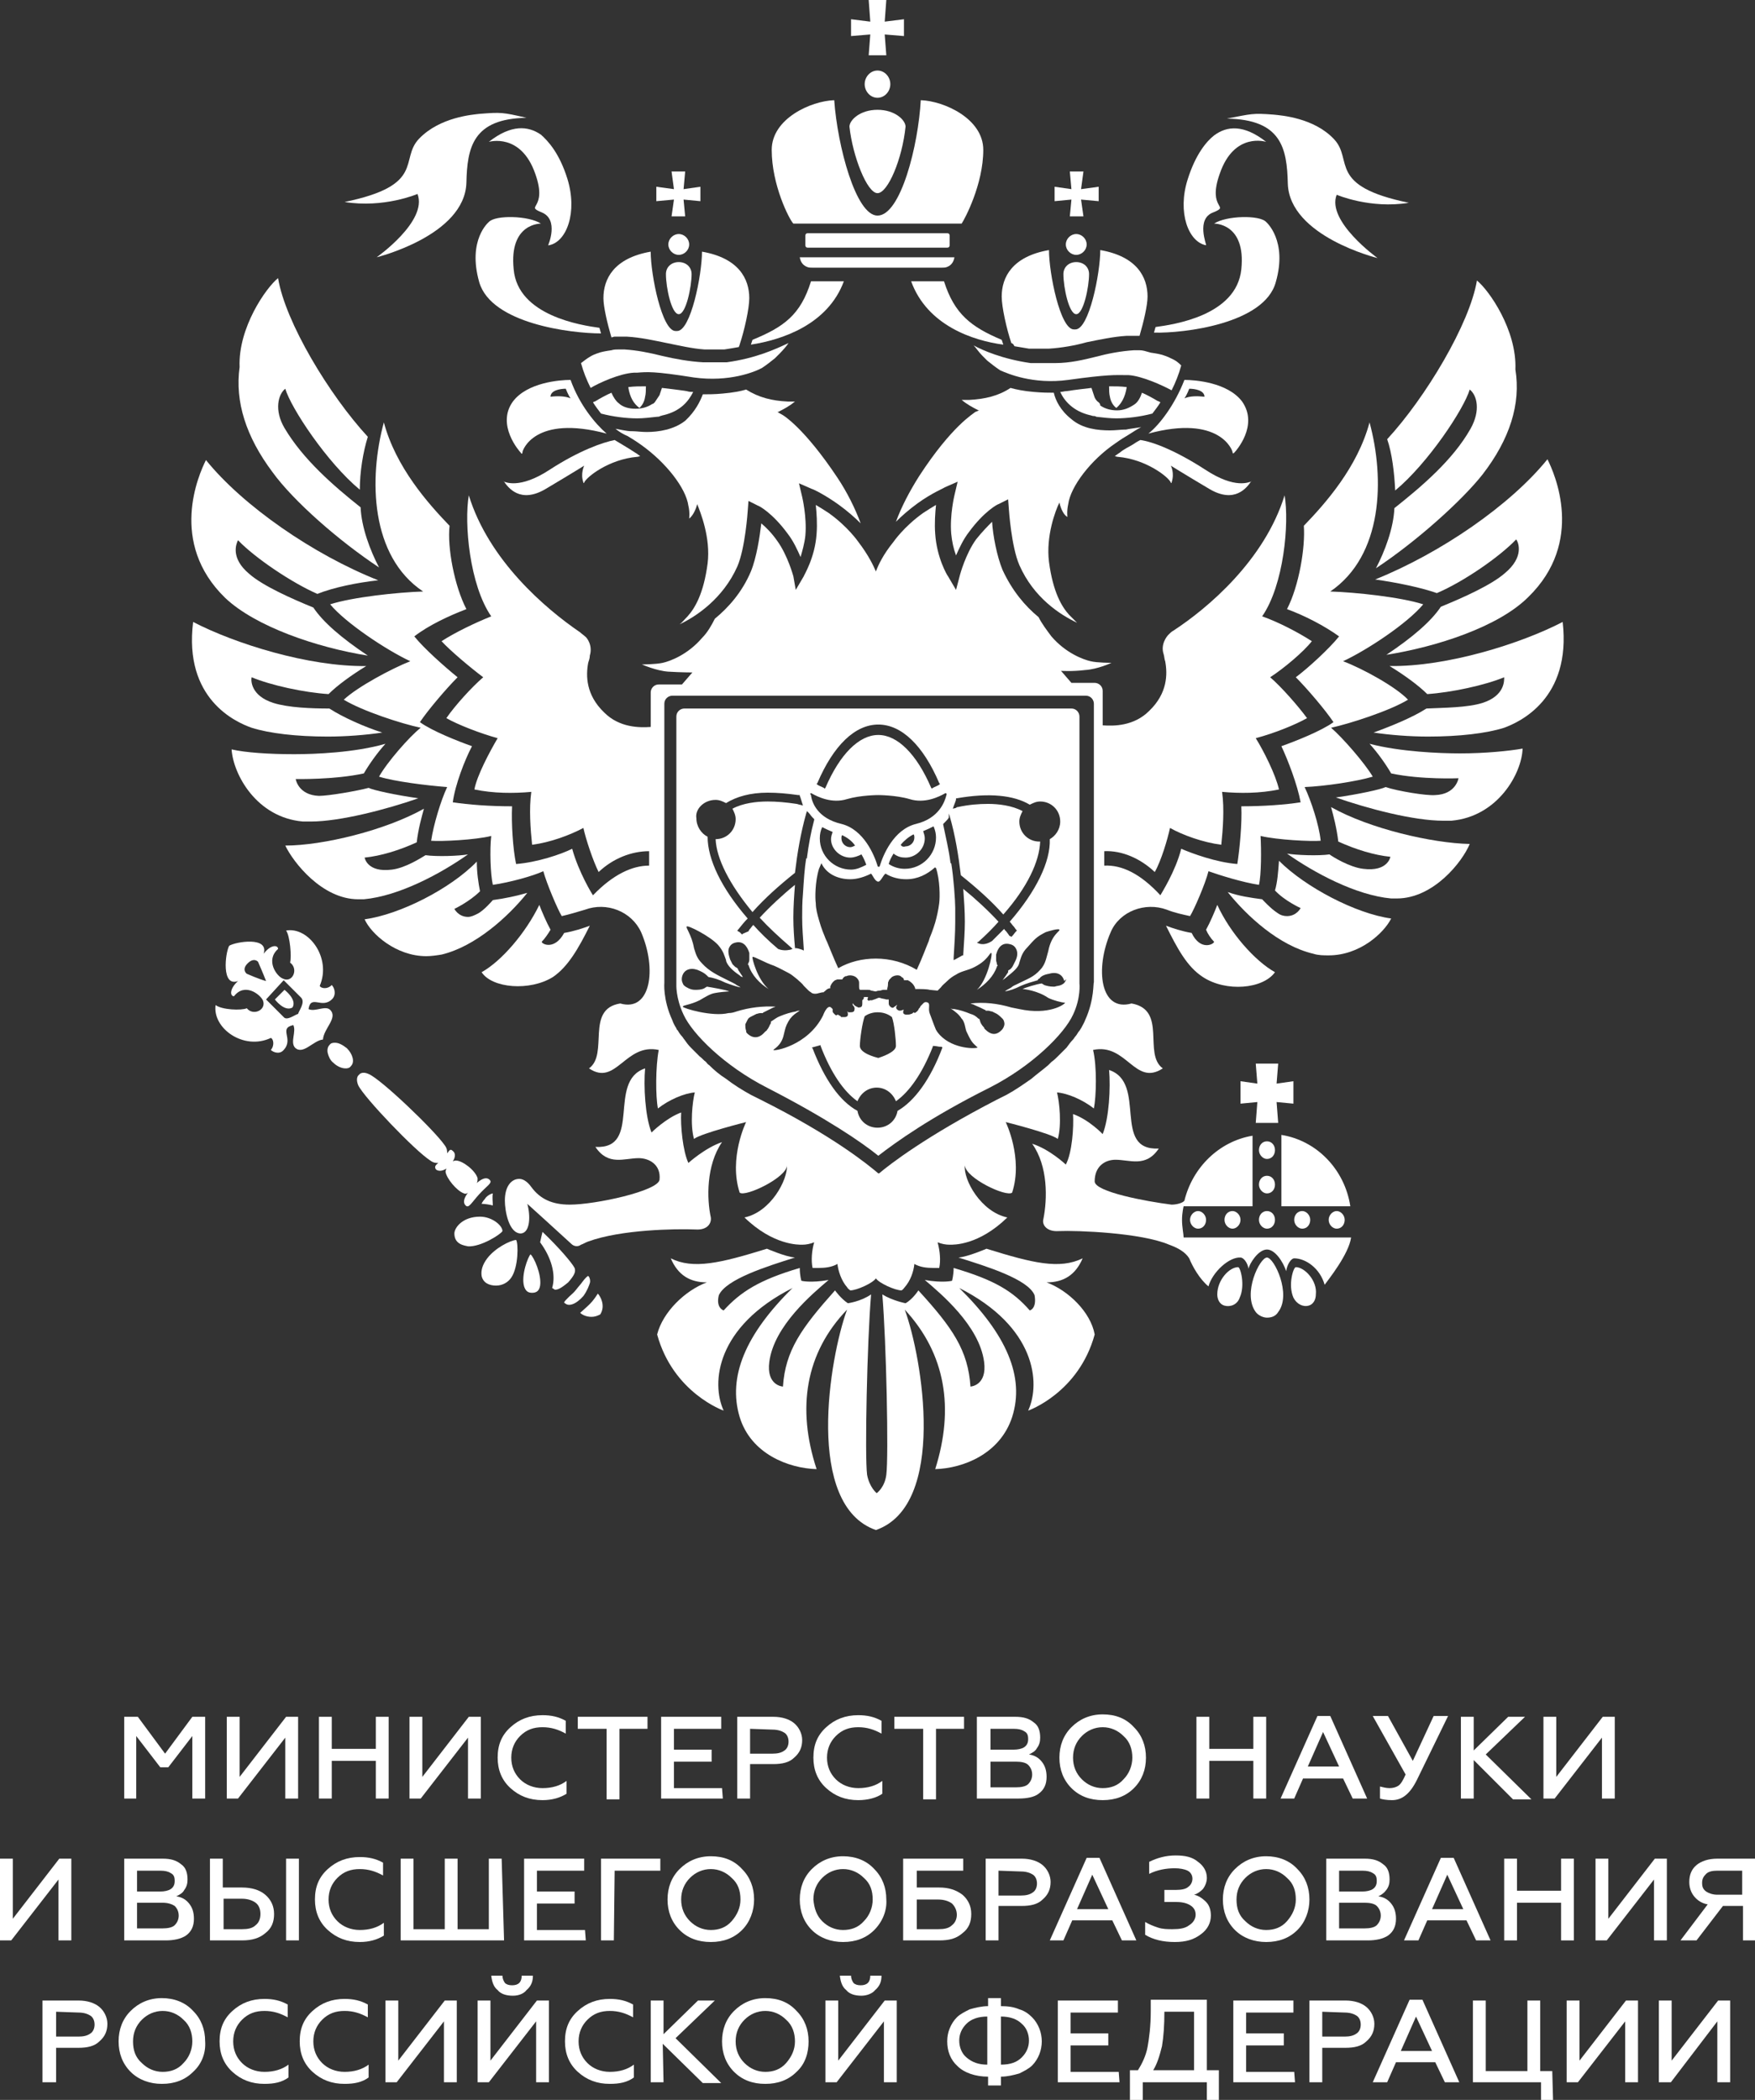 <?xml version="1.0" encoding="UTF-8"?> <svg xmlns="http://www.w3.org/2000/svg" xmlns:xlink="http://www.w3.org/1999/xlink" version="1.1" id="Layer_1" x="0px" y="0px" viewBox="0 0 219 262" style="enable-background:new 0 0 219 262;" xml:space="preserve"><rect x="0" y="0" width="219" height="262" fill="#333333" stroke="none"/> <style type="text/css"> .st0{fill:#FFFFFF;} </style> <g> <g> <g> <path class="st0" d="M17.1,224.4h-1.6v-10.2h1.7l3.4,4.6l3.4-4.6h1.6v10.2H24v-7.8l-3,3.9h-1l-3-3.9v7.8H17.1z"></path> <path class="st0" d="M29.7,224.4h-1.4v-10.2h1.6v7.5l5.8-7.5h1.5v10.2h-1.6v-7.6L29.7,224.4z"></path> <path class="st0" d="M41.4,224.4h-1.6v-10.2h1.6v4h5.5v-4h1.6v10.2h-1.6v-4.7h-5.5V224.4z"></path> <path class="st0" d="M52.5,224.4h-1.4v-10.2h1.6v7.5l5.8-7.5H60v10.2h-1.6v-7.6L52.5,224.4z"></path> <path class="st0" d="M67.7,224.6c-1.6,0-2.9-0.5-4-1.5s-1.6-2.3-1.6-3.8c0-1.6,0.5-2.8,1.6-3.8s2.4-1.5,4-1.5 c1.1,0,2,0.2,2.9,0.7v1.6c-0.9-0.5-1.8-0.8-2.9-0.8s-2,0.3-2.8,1.1c-0.7,0.7-1.1,1.6-1.1,2.7c0,1.1,0.4,2,1.1,2.7 s1.7,1.1,2.8,1.1c1.2,0,2.2-0.3,3-0.9v1.6C69.9,224.3,68.9,224.6,67.7,224.6z"></path> <path class="st0" d="M72.1,215.7v-1.5h8.7v1.5h-3.5v8.8h-1.6v-8.8H72.1z"></path> <path class="st0" d="M90.2,224.4h-7.7v-10.2H90v1.5h-5.9v2.6h4.7v1.5h-4.7v3.3h6L90.2,224.4L90.2,224.4z"></path> <path class="st0" d="M93.6,224.4H92v-10.2h4.5c1.1,0,2,0.3,2.6,0.8s1,1.3,1,2.1c0,0.9-0.3,1.6-1,2.2c-0.6,0.6-1.5,0.8-2.6,0.8 h-2.9V224.4z M93.6,215.7v3.1h2.8c0.6,0,1.1-0.1,1.5-0.4c0.3-0.2,0.5-0.6,0.5-1.1s-0.2-0.9-0.5-1.1c-0.3-0.2-0.8-0.4-1.5-0.4 L93.6,215.7L93.6,215.7z"></path> <path class="st0" d="M107.1,224.6c-1.6,0-2.9-0.5-4-1.5s-1.6-2.3-1.6-3.8c0-1.6,0.5-2.8,1.6-3.8s2.4-1.5,4-1.5 c1.1,0,2,0.2,2.9,0.7v1.6c-0.9-0.5-1.8-0.8-2.9-0.8s-2,0.3-2.8,1.1c-0.7,0.7-1.1,1.6-1.1,2.7c0,1.1,0.4,2,1.1,2.7 s1.7,1.1,2.8,1.1c1.2,0,2.2-0.3,3-0.9v1.6C109.4,224.3,108.3,224.6,107.1,224.6z"></path> <path class="st0" d="M111.6,215.7v-1.5h8.7v1.5h-3.5v8.8h-1.6v-8.8H111.6z"></path> <path class="st0" d="M127.1,224.4h-5.2v-10.2h4.8c1,0,1.7,0.2,2.3,0.7c0.6,0.4,0.8,1.1,0.8,1.9c0,0.5-0.1,0.9-0.4,1.3 c-0.2,0.4-0.6,0.6-1,0.8c0.7,0.1,1.2,0.4,1.6,0.9c0.4,0.5,0.6,1.1,0.6,1.9c0,0.9-0.3,1.6-1,2.1 C129.1,224.2,128.2,224.4,127.1,224.4z M123.6,215.7v2.6h2.9c0.5,0,1-0.1,1.3-0.3s0.5-0.5,0.5-1s-0.1-0.8-0.5-1 c-0.3-0.2-0.7-0.3-1.3-0.3H123.6z M123.6,219.8v3.2h3.2c0.6,0,1.2-0.1,1.5-0.4c0.3-0.3,0.5-0.7,0.5-1.2s-0.2-0.9-0.5-1.2 s-0.9-0.4-1.5-0.4L123.6,219.8L123.6,219.8z"></path> <path class="st0" d="M141.5,223.1c-1,1-2.3,1.5-3.9,1.5s-2.9-0.5-3.9-1.5s-1.5-2.3-1.5-3.8s0.5-2.8,1.5-3.8s2.3-1.6,3.9-1.6 s2.9,0.5,3.9,1.6c1,1,1.5,2.3,1.5,3.8S142.5,222.1,141.5,223.1z M135,222c0.7,0.7,1.6,1.1,2.6,1.1s1.9-0.3,2.6-1.1 c0.7-0.7,1.1-1.7,1.1-2.7s-0.3-2-1.1-2.7c-0.7-0.7-1.6-1.1-2.6-1.1s-1.9,0.4-2.6,1.1c-0.7,0.7-1.1,1.6-1.1,2.7 S134.3,221.3,135,222z"></path> <path class="st0" d="M150.9,224.4h-1.6v-10.2h1.6v4h5.5v-4h1.6v10.2h-1.6v-4.7h-5.5V224.4z"></path> <path class="st0" d="M161.5,224.4h-1.7l4.6-10.3h1.6l4.6,10.3h-1.8l-1.2-2.5h-5L161.5,224.4z M165.1,216.1l-1.9,4.3h3.9 L165.1,216.1z"></path> <path class="st0" d="M173.7,224.6c-0.7,0-1.2-0.1-1.5-0.2v-1.5c0.4,0.1,0.8,0.2,1.2,0.2s0.8-0.1,1.1-0.3s0.6-0.7,0.9-1.4 l-4.1-7.3h1.9l3.1,5.6l2.6-5.6h1.8l-3.9,8C175.9,223.9,174.9,224.6,173.7,224.6z"></path> <path class="st0" d="M183.9,224.4h-1.6v-10.2h1.6v4.2l4.3-4.2h2.1l-4.9,4.7l5.7,5.6h-2.3l-4.9-4.9L183.9,224.4L183.9,224.4z"></path> <path class="st0" d="M194,224.4h-1.4v-10.2h1.6v7.5l5.8-7.5h1.5v10.2h-1.6v-7.6L194,224.4z"></path> <path class="st0" d="M1.4,242.1H0v-10.2h1.6v7.5l5.8-7.5h1.5v10.2H7.3v-7.6L1.4,242.1z"></path> <path class="st0" d="M20.7,242.1h-5.2v-10.2h4.8c1,0,1.7,0.2,2.3,0.7c0.6,0.4,0.8,1.1,0.8,1.9c0,0.5-0.1,0.9-0.4,1.3 c-0.2,0.4-0.6,0.6-1,0.8c0.7,0.1,1.2,0.4,1.6,0.9s0.6,1.1,0.6,1.9c0,0.9-0.3,1.6-1,2.1C22.6,241.9,21.7,242.1,20.7,242.1z M17.1,233.4v2.6H20c0.5,0,1-0.1,1.3-0.3s0.5-0.5,0.5-1s-0.1-0.8-0.5-1c-0.3-0.2-0.7-0.3-1.3-0.3H17.1z M17.1,237.4v3.2h3.2 c0.6,0,1.2-0.1,1.5-0.4c0.3-0.3,0.5-0.7,0.5-1.2s-0.2-0.9-0.5-1.2c-0.3-0.2-0.8-0.4-1.5-0.4L17.1,237.4L17.1,237.4z"></path> <path class="st0" d="M30.2,242.1h-4v-10.2h1.6v3.6h2.4c1.2,0,2.2,0.3,2.9,0.9s1.1,1.4,1.1,2.4s-0.3,1.8-1.1,2.4 C32.4,241.8,31.5,242.1,30.2,242.1z M27.9,236.9v3.8h2.3c0.7,0,1.3-0.1,1.7-0.5c0.4-0.3,0.6-0.8,0.6-1.4c0-0.6-0.2-1.1-0.6-1.4 c-0.4-0.3-1-0.5-1.7-0.5L27.9,236.9L27.9,236.9z M37.3,242.1h-1.6v-10.2h1.6V242.1z"></path> <path class="st0" d="M44.9,242.3c-1.6,0-2.9-0.5-4-1.5s-1.6-2.3-1.6-3.8c0-1.6,0.5-2.8,1.6-3.8s2.4-1.5,4-1.5 c1.1,0,2,0.2,2.9,0.7v1.6c-0.9-0.5-1.8-0.8-2.9-0.8c-1.1,0-2,0.3-2.8,1.1c-0.7,0.7-1.1,1.6-1.1,2.7c0,1.1,0.4,2,1.1,2.7 c0.7,0.7,1.7,1.1,2.8,1.1c1.2,0,2.2-0.3,3-0.9v1.6C47.1,242,46.1,242.3,44.9,242.3z"></path> <path class="st0" d="M62.9,242.1H50v-10.2h1.6v8.8h3.9v-8.8h1.6v8.8H61v-8.8h1.6L62.9,242.1L62.9,242.1z"></path> <path class="st0" d="M73.1,242.1h-7.7v-10.2h7.5v1.5H67v2.6h4.7v1.5H67v3.3h6L73.1,242.1L73.1,242.1z"></path> <path class="st0" d="M76.6,242.1H75v-10.2h7.4v1.5h-5.7L76.6,242.1L76.6,242.1z"></path> <path class="st0" d="M92.6,240.8c-1,1-2.3,1.5-3.9,1.5s-2.9-0.5-3.9-1.5s-1.5-2.3-1.5-3.8s0.5-2.8,1.5-3.8s2.3-1.6,3.9-1.6 s2.9,0.5,3.9,1.6c1,1,1.5,2.3,1.5,3.8C94.1,238.4,93.6,239.8,92.6,240.8z M86.1,239.7c0.7,0.7,1.6,1.1,2.6,1.1s1.9-0.3,2.6-1.1 s1.1-1.7,1.1-2.7c0-1.1-0.3-2-1.1-2.7c-0.7-0.7-1.6-1.1-2.6-1.1s-1.9,0.4-2.6,1.1c-0.7,0.7-1.1,1.6-1.1,2.7 C85,238.1,85.4,239,86.1,239.7z"></path> <path class="st0" d="M109.1,240.8c-1,1-2.3,1.5-3.9,1.5c-1.5,0-2.9-0.5-3.9-1.5s-1.5-2.3-1.5-3.8s0.5-2.8,1.5-3.8 s2.3-1.6,3.9-1.6c1.5,0,2.9,0.5,3.9,1.6c1,1,1.5,2.3,1.5,3.8C110.7,238.4,110.1,239.8,109.1,240.8z M102.6,239.7 c0.7,0.7,1.6,1.1,2.6,1.1s1.9-0.3,2.6-1.1c0.7-0.7,1.1-1.7,1.1-2.7c0-1.1-0.3-2-1.1-2.7c-0.7-0.7-1.6-1.1-2.6-1.1 s-1.9,0.4-2.6,1.1c-0.7,0.7-1.1,1.6-1.1,2.7C101.6,238.1,101.9,239,102.6,239.7z"></path> <path class="st0" d="M117.2,242.1h-4.5v-10.2h7.5v1.5h-5.8v2.1h2.8c1.2,0,2.1,0.3,2.9,0.9c0.7,0.6,1.1,1.4,1.1,2.4 s-0.3,1.8-1.1,2.4C119.3,241.9,118.4,242.1,117.2,242.1z M114.4,237v3.7h2.7c0.7,0,1.3-0.1,1.7-0.5c0.4-0.3,0.6-0.8,0.6-1.3 s-0.2-1-0.6-1.4c-0.4-0.3-1-0.5-1.7-0.5H114.4z"></path> <path class="st0" d="M124.6,242.1H123v-10.2h4.5c1.1,0,2,0.3,2.6,0.8s1,1.3,1,2.1c0,0.9-0.3,1.6-1,2.2c-0.6,0.6-1.5,0.8-2.6,0.8 h-2.9C124.6,237.8,124.6,242.1,124.6,242.1z M124.6,233.4v3.1h2.8c0.6,0,1.1-0.1,1.5-0.4c0.3-0.2,0.5-0.6,0.5-1.1 s-0.2-0.9-0.5-1.1c-0.3-0.2-0.8-0.4-1.5-0.4L124.6,233.4L124.6,233.4z"></path> <path class="st0" d="M132.7,242.1H131l4.6-10.3h1.6l4.6,10.3H140l-1.2-2.5h-5L132.7,242.1z M136.3,233.9l-1.9,4.3h3.9 L136.3,233.9z"></path> <path class="st0" d="M146.6,242.3c-1.5,0-2.7-0.3-3.7-0.9v-1.6c0.5,0.3,1,0.5,1.6,0.7s1.2,0.2,1.8,0.2c0.9,0,1.6-0.1,2.1-0.5 c0.5-0.3,0.8-0.8,0.8-1.3s-0.2-0.9-0.7-1.2s-1.1-0.4-1.9-0.4h-1.3v-1.5h1.5c0.6,0,1.2-0.1,1.5-0.4c0.3-0.2,0.5-0.6,0.5-1 s-0.2-0.8-0.6-1c-0.4-0.2-1-0.3-1.6-0.3c-1.1,0-2.2,0.2-3.2,0.7v-1.5c1-0.5,2.1-0.8,3.3-0.8s2.1,0.2,2.8,0.8 c0.7,0.5,1.1,1.2,1.1,2c0,0.5-0.2,1-0.5,1.4c-0.3,0.3-0.7,0.6-1.1,0.7c0.5,0.1,1,0.4,1.5,0.9c0.4,0.4,0.6,1,0.6,1.7 c0,0.9-0.4,1.7-1.2,2.3C149,242,148,242.3,146.6,242.3z"></path> <path class="st0" d="M161.9,240.8c-1,1-2.3,1.5-3.9,1.5c-1.5,0-2.9-0.5-3.9-1.5s-1.5-2.3-1.5-3.8s0.5-2.8,1.5-3.8 s2.3-1.6,3.9-1.6c1.5,0,2.9,0.5,3.9,1.6c1,1,1.5,2.3,1.5,3.8C163.4,238.4,162.9,239.8,161.9,240.8z M155.4,239.7 c0.7,0.7,1.6,1.1,2.6,1.1s1.9-0.3,2.6-1.1s1.1-1.7,1.1-2.7c0-1.1-0.3-2-1.1-2.7c-0.7-0.7-1.6-1.1-2.6-1.1s-1.9,0.4-2.6,1.1 c-0.7,0.7-1.1,1.6-1.1,2.7C154.3,238.1,154.6,239,155.4,239.7z"></path> <path class="st0" d="M170.7,242.1h-5.2v-10.2h4.8c1,0,1.7,0.2,2.3,0.7c0.6,0.4,0.8,1.1,0.8,1.9c0,0.5-0.1,0.9-0.4,1.3 s-0.6,0.6-1,0.8c0.7,0.1,1.2,0.4,1.6,0.9c0.4,0.5,0.6,1.1,0.6,1.9c0,0.9-0.3,1.6-1,2.1C172.6,241.9,171.7,242.1,170.7,242.1z M167.1,233.4v2.6h2.9c0.5,0,1-0.1,1.3-0.3s0.5-0.5,0.5-1s-0.1-0.8-0.5-1c-0.3-0.2-0.7-0.3-1.3-0.3H167.1z M167.1,237.4v3.2h3.2 c0.6,0,1.2-0.1,1.5-0.4c0.3-0.3,0.5-0.7,0.5-1.2s-0.2-0.9-0.5-1.2s-0.9-0.4-1.5-0.4L167.1,237.4L167.1,237.4z"></path> <path class="st0" d="M177,242.1h-1.8l4.6-10.3h1.6l4.6,10.3h-1.8l-1.2-2.5h-4.9L177,242.1z M180.6,233.9l-1.9,4.3h3.9 L180.6,233.9z"></path> <path class="st0" d="M189.3,242.1h-1.6v-10.2h1.6v4h5.5v-4h1.6v10.2h-1.6v-4.7h-5.5V242.1z"></path> <path class="st0" d="M200.5,242.1h-1.4v-10.2h1.6v7.5l5.8-7.5h1.5v10.2h-1.6v-7.6L200.5,242.1z"></path> <path class="st0" d="M211.7,242.1h-2l3.4-4.5c-0.7-0.1-1.3-0.5-1.7-1s-0.6-1.1-0.6-1.8c0-0.9,0.3-1.6,0.9-2.1 c0.6-0.5,1.5-0.8,2.6-0.8h4.8v10.2h-1.6v-4.3H215L211.7,242.1z M214.3,236.4h3.1v-3h-3.1c-0.6,0-1.1,0.1-1.4,0.4 c-0.3,0.3-0.5,0.6-0.5,1.1s0.1,0.8,0.5,1.1C213.2,236.2,213.7,236.4,214.3,236.4z"></path> <path class="st0" d="M7,259.8H5.3v-10.2h4.5c1.1,0,2,0.3,2.6,0.8c0.6,0.5,1,1.3,1,2.1c0,0.9-0.3,1.6-1,2.2 c-0.6,0.6-1.5,0.8-2.6,0.8H7V259.8z M7,251v3.1h2.8c0.6,0,1.1-0.1,1.5-0.4c0.3-0.2,0.5-0.6,0.5-1.1s-0.2-0.9-0.5-1.1 c-0.3-0.2-0.8-0.4-1.5-0.4L7,251L7,251z"></path> <path class="st0" d="M24.1,258.5c-1,1-2.3,1.5-3.9,1.5c-1.5,0-2.9-0.5-3.9-1.5s-1.5-2.3-1.5-3.8c0-1.5,0.5-2.8,1.5-3.8 s2.3-1.6,3.9-1.6c1.5,0,2.9,0.5,3.9,1.6c1,1,1.5,2.3,1.5,3.8C25.7,256.1,25.2,257.5,24.1,258.5z M17.7,257.4 c0.7,0.7,1.6,1.1,2.6,1.1s1.9-0.3,2.6-1.1c0.7-0.7,1.1-1.7,1.1-2.7s-0.3-2-1.1-2.7c-0.7-0.7-1.6-1.1-2.6-1.1s-1.9,0.4-2.6,1.1 c-0.7,0.7-1.1,1.6-1.1,2.7S16.9,256.7,17.7,257.4z"></path> <path class="st0" d="M33,260c-1.6,0-2.9-0.5-4-1.5s-1.6-2.3-1.6-3.8c0-1.6,0.5-2.8,1.6-3.8s2.4-1.5,4-1.5c1.1,0,2,0.2,2.9,0.7 v1.6c-0.9-0.5-1.8-0.8-2.9-0.8c-1.1,0-2,0.3-2.8,1.1c-0.7,0.7-1.1,1.6-1.1,2.7c0,1.1,0.4,2,1.1,2.7c0.7,0.7,1.7,1.1,2.8,1.1 c1.2,0,2.2-0.3,3-0.9v1.6C35.2,259.8,34.2,260,33,260z"></path> <path class="st0" d="M43,260c-1.6,0-2.9-0.5-4-1.5s-1.6-2.3-1.6-3.8c0-1.6,0.5-2.8,1.6-3.8s2.4-1.5,4-1.5c1.1,0,2,0.2,2.9,0.7 v1.6c-0.9-0.5-1.8-0.8-2.9-0.8c-1.1,0-2,0.3-2.8,1.1c-0.7,0.7-1.1,1.6-1.1,2.7c0,1.1,0.4,2,1.1,2.7s1.7,1.1,2.8,1.1 c1.2,0,2.2-0.3,3-0.9v1.6C45.2,259.8,44.2,260,43,260z"></path> <path class="st0" d="M49.5,259.8h-1.4v-10.2h1.6v7.5l5.8-7.5H57v10.2h-1.6v-7.6L49.5,259.8z"></path> <path class="st0" d="M61,259.8h-1.4v-10.2h1.6v7.5l5.8-7.5h1.5v10.2h-1.6v-7.6L61,259.8z M64,249c-0.8,0-1.5-0.2-1.9-0.7 c-0.5-0.4-0.7-1-0.8-1.8h1.4c0,0.3,0.1,0.6,0.3,0.9c0.2,0.2,0.5,0.3,0.9,0.3s0.7-0.1,0.9-0.3c0.2-0.2,0.3-0.5,0.3-0.9h1.4 c0,0.7-0.2,1.3-0.8,1.8C65.4,248.7,64.8,249,64,249z"></path> <path class="st0" d="M76.1,260c-1.6,0-2.9-0.5-4-1.5s-1.6-2.3-1.6-3.8c0-1.6,0.5-2.8,1.6-3.8s2.4-1.5,4-1.5c1.1,0,2,0.2,2.9,0.7 v1.6c-0.9-0.5-1.8-0.8-2.9-0.8s-2,0.3-2.8,1.1c-0.7,0.7-1.1,1.6-1.1,2.7c0,1.1,0.4,2,1.1,2.7s1.7,1.1,2.8,1.1 c1.2,0,2.2-0.3,3-0.9v1.6C78.3,259.8,77.3,260,76.1,260z"></path> <path class="st0" d="M82.8,259.8h-1.6v-10.2h1.6v4.2l4.3-4.2h2.1l-4.9,4.7l5.7,5.6h-2.3l-5-4.9L82.8,259.8L82.8,259.8z"></path> <path class="st0" d="M99.4,258.5c-1,1-2.3,1.5-3.9,1.5s-2.9-0.5-3.9-1.5s-1.5-2.3-1.5-3.8c0-1.5,0.5-2.8,1.5-3.8s2.3-1.6,3.9-1.6 s2.9,0.5,3.9,1.6c1,1,1.5,2.3,1.5,3.8C100.9,256.1,100.5,257.5,99.4,258.5z M92.9,257.4c0.7,0.7,1.6,1.1,2.6,1.1s1.9-0.3,2.6-1.1 s1.1-1.7,1.1-2.7s-0.3-2-1.1-2.7c-0.7-0.7-1.6-1.1-2.6-1.1s-1.9,0.4-2.6,1.1c-0.7,0.7-1.1,1.6-1.1,2.7S92.2,256.7,92.9,257.4z"></path> <path class="st0" d="M104.4,259.8H103v-10.2h1.6v7.5l5.8-7.5h1.5v10.2h-1.6v-7.6L104.4,259.8z M107.5,249c-0.8,0-1.5-0.2-1.9-0.7 c-0.5-0.4-0.7-1-0.8-1.8h1.4c0,0.3,0.1,0.6,0.3,0.9c0.2,0.2,0.5,0.3,0.9,0.3s0.7-0.1,0.9-0.3c0.2-0.2,0.3-0.5,0.3-0.9h1.4 c0,0.7-0.2,1.3-0.8,1.8C108.9,248.7,108.2,249,107.5,249z"></path> <path class="st0" d="M124.9,260.2h-1.6v-1.1c-1.6,0-3-0.5-3.8-1.3c-0.9-0.8-1.3-1.9-1.3-3.1c0-0.6,0.1-1.1,0.3-1.6 c0.2-0.5,0.5-1,0.9-1.4s1-0.7,1.6-1c0.7-0.2,1.5-0.4,2.3-0.4v-1h1.6v1c0.9,0,1.6,0.1,2.3,0.4c0.7,0.2,1.2,0.6,1.6,1 s0.7,0.9,0.9,1.4s0.3,1.1,0.3,1.6s-0.1,1.1-0.3,1.6s-0.5,1-0.9,1.4s-1,0.7-1.6,1c-0.7,0.2-1.5,0.4-2.3,0.4V260.2L124.9,260.2z M123.2,257.6v-6c-1.1,0-2,0.3-2.6,0.9c-0.6,0.6-0.9,1.3-0.9,2.1s0.3,1.6,0.9,2.1C121.3,257.3,122.1,257.6,123.2,257.6z M124.9,251.6v6c1.2,0,2-0.3,2.6-0.9c0.6-0.6,0.9-1.3,0.9-2.1s-0.3-1.6-0.9-2.1C126.9,251.9,126,251.6,124.9,251.6z"></path> <path class="st0" d="M139.7,259.8H132v-10.2h7.5v1.5h-5.9v2.6h4.7v1.5h-4.7v3.3h6L139.7,259.8L139.7,259.8z"></path> <path class="st0" d="M142.6,262H141v-3.7h1c0.5-0.8,1-1.8,1.2-2.9s0.4-2.6,0.4-4.5v-1.4h7v8.8h1.5v3.7h-1.5v-2.2h-8L142.6,262 L142.6,262z M143.9,258.3h5.1V251h-3.7c0,1.7-0.1,3.1-0.3,4.3C144.7,256.5,144.4,257.5,143.9,258.3z"></path> <path class="st0" d="M161.6,259.8h-7.7v-10.2h7.5v1.5h-5.9v2.6h4.7v1.5h-4.7v3.3h6L161.6,259.8L161.6,259.8z"></path> <path class="st0" d="M165,259.8h-1.6v-10.2h4.5c1.1,0,2,0.3,2.6,0.8s1,1.3,1,2.1c0,0.9-0.3,1.6-1,2.2c-0.6,0.6-1.5,0.8-2.6,0.8 H165V259.8z M165,251v3.1h2.8c0.6,0,1.1-0.1,1.5-0.4c0.3-0.2,0.5-0.6,0.5-1.1s-0.2-0.9-0.5-1.1c-0.3-0.2-0.8-0.4-1.5-0.4L165,251 L165,251z"></path> <path class="st0" d="M173.1,259.8h-1.8l4.6-10.3h1.6l4.6,10.3h-1.8l-1.2-2.5h-4.9L173.1,259.8z M176.7,251.6l-1.9,4.3h3.9 L176.7,251.6z"></path> <path class="st0" d="M193.8,262h-1.5v-2.2h-8.5v-10.2h1.6v8.8h5.2v-8.8h1.6v8.8h1.5L193.8,262L193.8,262z"></path> <path class="st0" d="M196.9,259.8h-1.4v-10.2h1.6v7.5l5.8-7.5h1.5v10.2h-1.6v-7.6L196.9,259.8z"></path> <path class="st0" d="M208.5,259.8H207v-10.2h1.6v7.5l5.8-7.5h1.5v10.2h-1.6v-7.6L208.5,259.8z"></path> </g> </g> <g> <path class="st0" d="M158.1,142.4c-0.6,0-1,0.5-1,1.1c0,0.6,0.5,1.1,1,1.1c0.6,0,1-0.5,1-1.1C159.1,142.9,158.7,142.4,158.1,142.4 z"></path> <path class="st0" d="M161.5,152.2L161.5,152.2c0,0.6,0.5,1.1,1,1.1c0.6,0,1-0.5,1-1.1c0-0.6-0.5-1.1-1-1.1 C161.9,151.1,161.5,151.6,161.5,152.2z"></path> <path class="st0" d="M158.1,151.1L158.1,151.1c-0.6,0-1,0.5-1,1.1c0,0.6,0.5,1.1,1,1.1c0.6,0,1-0.5,1-1.1 C159.1,151.6,158.7,151.1,158.1,151.1z"></path> <path class="st0" d="M165.8,152.2L165.8,152.2c0,0.6,0.5,1.1,1,1.1c0.6,0,1-0.5,1-1.1c0-0.6-0.5-1.1-1-1.1 C166.3,151.1,165.8,151.6,165.8,152.2z"></path> <polygon class="st0" points="156.7,132.7 156.9,135.2 154.8,134.9 154.8,137.7 156.9,137.5 156.7,140.1 159.5,140.1 159.3,137.5 161.4,137.7 161.4,134.9 159.3,135.2 159.5,132.7 "></polygon> <path class="st0" d="M159.9,141.6v8.9h8.6C167.8,145.9,164.3,142.3,159.9,141.6z"></path> <path class="st0" d="M158.1,146.7c-0.6,0-1,0.5-1,1.1c0,0.6,0.5,1.1,1,1.1c0.6,0,1-0.5,1-1.1C159.1,147.2,158.7,146.7,158.1,146.7 z"></path> <path class="st0" d="M161.7,158.1c-0.3,0-1,2.2-0.3,3.8c0.4,0.8,1.2,1.2,1.9,1c0.7-0.2,0.9-0.9,0.9-1.4 C164.4,159.8,162.8,158.1,161.7,158.1z"></path> <path class="st0" d="M154.5,158.1c-1.1,0-2.6,1.6-2.6,3.4c0,0.5,0.2,1.2,0.9,1.4c0.7,0.2,1.6-0.1,1.9-1 C155.4,160.4,154.8,158.1,154.5,158.1z"></path> <path class="st0" d="M158.1,156.9c-0.9,0-3.1,4.5-1.4,6.8c0.3,0.4,0.9,0.7,1.4,0.7c0.6,0,1.1-0.2,1.4-0.7 C161.2,161.5,159,156.9,158.1,156.9z"></path> <path class="st0" d="M147.5,152.2L147.5,152.2c0-0.9,0.2-1.7,0.2-1.7h8.6v-0.7l0-6.3l0,0v-1.8c-4.2,0.7-7.5,4-8.5,8.1 c-0.2,0.3-1,0.5-1.6,0.5c-3.2-0.4-9.6-1.6-9.6-2.9c0-1.9,1.3-2.7,2.6-2.7c1.8,0,3.8,1,5.4-1.4c-5.9,0.3-1.4-8.2-6.2-9.8 c0.2,2.2,0,6-0.8,8c0,0-1.7-1.8-3.7-2.5c0.1,1.6-0.1,4.8-0.9,6.3c0,0-2-1.9-4.2-2.6c2,2.8,1.9,6.9,1.4,9.4 c-0.2,0.7,0.4,1.6,1.9,1.5c2.3-0.1,10.3,0.2,13.8,1.7c1.1,0.4,2,0.9,2.5,1.7c0.4,1,1.3,2.6,2.4,3.5c0.5-1.8,2.6-3.7,4-3.6 c0.4,0,0.9,0.7,1,1.4c0.1-0.6,1.2-2.4,2.3-2.4c1,0,2,1.5,2.4,2.7c0.1-0.8,0.6-1.6,1-1.6c1.4,0,3.2,1.2,3.8,3.3 c0.5-0.7,3-3.8,3.3-5.9h-20.9C147.7,154,147.5,153.1,147.5,152.2z"></path> <path class="st0" d="M152.8,152.2L152.8,152.2c0,0.6,0.5,1.1,1,1.1s1-0.5,1-1.1c0-0.6-0.5-1.1-1-1.1 C153.2,151.1,152.8,151.6,152.8,152.2z"></path> <path class="st0" d="M148.5,152.2L148.5,152.2c0,0.6,0.5,1.1,1,1.1c0.6,0,1-0.5,1-1.1c0-0.6-0.5-1.1-1-1.1 C149,151.1,148.5,151.6,148.5,152.2z"></path> <path class="st0" d="M66.2,156.5c-0.3,0.3-1.2,2.6-0.8,4c0.2,0.6,0.5,0.8,1,0.8c0.6,0,0.9-0.3,1-0.9 C67.6,159,66.6,156.8,66.2,156.5z"></path> <path class="st0" d="M73.6,162.7L73.6,162.7c-0.5,0.5-1,0.9-1.2,1.1c0.2,0.2,0.7,0.5,1.4,0.5c0.4,0,0.7-0.1,1.1-0.3 c0.7-1.1,0-2.3-0.3-2.6C74.4,161.7,74.1,162.2,73.6,162.7z"></path> <path class="st0" d="M70.9,160L70.9,160c0.7-0.8,1-1.3,0.8-1.8c-0.3-0.6-1.9-2.5-4-4.5c-0.1,0.4-0.2,0.8-0.3,1.3 c1.4,1.9,2,4,1.5,5.7c0.2,0.1,0.3,0.2,0.3,0.2C69.7,161,70.4,160.4,70.9,160z"></path> <path class="st0" d="M73.6,160.1L73.6,160.1c0.1-0.3,0-0.6-0.1-0.8c-0.1-0.1-0.1-0.1-0.1-0.1c-0.1,0-0.4,0.3-0.7,0.7 c-0.2,0.3-0.5,0.6-0.8,1c-0.3,0.4-0.7,0.7-0.9,0.9c-0.3,0.3-0.6,0.6-0.6,0.7c0,0,0,0.1,0.1,0.1c0.1,0.1,0.3,0.2,0.5,0.2 c0.3,0,0.9-0.1,1.8-1.1C73.3,161,73.5,160.4,73.6,160.1z"></path> <path class="st0" d="M60.5,149.6L60.5,149.6c0,0-0.3,0.3-0.4,0.6c0.4,0,1,0.1,1.4,0.2c0-0.4-0.1-1,0-1.5 C61,149,60.6,149.4,60.5,149.6z"></path> <path class="st0" d="M65.8,150.2L65.8,150.2c0,0,4.1,3.7,5.5,5c0.3,0.3,0.8,0.4,1.2,0.1c0.3-0.1,0.6-0.3,0.9-0.4 c4.1-1.5,10.9-1.6,13.4-1.5c1.5,0.1,2-0.8,1.9-1.5c-0.5-2.3-0.6-6.5,1.4-9.4c-2.1,0.7-4.2,2.6-4.2,2.6c-0.7-1.5-1-4.7-0.9-6.3 c-1.9,0.7-3.7,2.5-3.7,2.5c-0.8-2-1-5.8-0.8-8c-4.8,1.6-0.3,10.1-6.2,9.8c1.6,2.4,3.6,1.4,5.4,1.4c1.3,0,2.8,0.8,2.6,2.7 c-0.2,1.4-8,3.1-11.2,3.1c-2.2,0-3.7-0.7-4.8-2.2c-0.5-0.7-1.1-1.1-1.7-1c-0.8,0.1-1.6,0.9-1.6,2.7c0,1.3,0.5,4.1,2,4.1 C66.2,153.8,66.2,151.6,65.8,150.2z"></path> <path class="st0" d="M57.9,148.9L57.9,148.9c0.2,0.1,0.4,0,0.5-0.1c-0.6,0.8-0.6,1.3-0.3,1.6c0.4,0.4,0.7-0.3,1.7-1.4 c1-1.1,1.7-1.4,1.3-1.8c-0.3-0.3-0.8-0.3-1.6,0.4c0.1-0.2,0.1-0.4,0.1-0.6c-0.3-1-1.9-2.2-2.7-2.2c-0.1,0-0.2,0-0.4,0.1 c0.4-0.6,0.3-1.1,0-1.3c-0.3-0.3-0.4-0.1-0.7,0.3c0-0.3,0-0.6-0.3-1c-1.3-1.9-8-8.3-9.5-8.9c-0.9-0.4-1.2,0.1-1.2,0.1 s-0.5,0.3-0.1,1.3c0.7,1.5,7.1,8.2,9,9.4c0.4,0.3,0.7,0.3,1,0.3c-0.4,0.3-0.5,0.5-0.3,0.8c0.2,0.2,0.7,0.3,1.3-0.1 c0,0.1-0.1,0.2-0.1,0.4C55.7,147,57,148.6,57.9,148.9z"></path> <path class="st0" d="M62.7,153.6c0-0.7-1.3-1.8-2.8-1.8c-2.2,0-3.2,1.4-3.2,2.1c0,1.4,1.3,1.5,1.7,1.6 C60,155.6,62.5,154,62.7,153.6z"></path> <path class="st0" d="M60.8,157L60.8,157c-0.6,0.8-0.8,1.5-0.7,2.2c0.2,0.9,1,1.2,1.8,1.2c0.8,0,1.5-0.4,1.9-1 c0.9-1.3,0.9-4.3,0.6-4.7C63.6,154.8,61.8,155.7,60.8,157z"></path> <path class="st0" d="M41.2,126L41.2,126c-0.6-0.6-1.9,0.3-2.7-0.1c0.3-1.9,1.7,0.1,3-1.3c0.5-0.6,0.2-1.4-0.1-1.7 c-0.6,0.6-1.4,0.4-1.5,0.1c1.5-3.5-1.4-7.4-4.2-6.9c0.5,0.7,0.7,3.3,0.5,4c1.1,0.8,0.3,2.6-0.9,2c-0.8-0.3-2.2-2.3-0.6-3.7 c0-0.5-0.9-0.6-1.8,0.6c0.7-2.2-3.5-1.5-4.3-1c-0.5,0.9-1,5.2,1.1,4.4c-1.1,1-1,1.9-0.5,1.9c1.3-1.7,3.2-0.3,3.6,0.5 c0.5,1.2-1.2,2-2,1c-0.7,0.3-3.1,0.2-3.9-0.4c-0.4,2.9,3.5,5.7,6.9,4.1c0.3,0.1,0.5,0.9,0,1.5c0.3,0.3,1.1,0.6,1.6,0 c1.3-1.4-0.7-2.7,1.2-3.1c0.4,0.8-0.4,2.1,0.2,2.8c1,1,2.3-0.9,3.5-1C40.4,128.3,42.2,127,41.2,126z M30.8,121.5L30.8,121.5 c0,0-0.7-0.5,0.1-1.3c0.8-0.8,1.3-0.2,1.3-0.2s0.7,1.6,1,2.4C32.4,122.2,30.8,121.5,30.8,121.5z M37.2,126.5L37.2,126.5 c-0.4,0.1-1.4,0.9-1.8,0.4l-2.2-2.2l1.1-1.2l1.1-1.2l2.2,2.2C38.1,125.1,37.3,126.1,37.2,126.5z"></path> <path class="st0" d="M41.8,130.1L41.8,130.1c-0.2,0-0.5,0-0.7,0.3c-0.2,0.2-0.3,0.6-0.2,1c0.1,0.4,0.3,0.9,0.7,1.2 c0.4,0.4,1,0.7,1.5,0.7c0.2,0,0.5,0,0.7-0.3c0.5-0.5,0.2-1.5-0.5-2.2C42.8,130.4,42.3,130.1,41.8,130.1z"></path> <path class="st0" d="M35.5,123.5l-0.6,0.6h0l-0.6,0.6c0,0,1.2,1.6,2.2,1C37.1,124.7,35.5,123.5,35.5,123.5z"></path> <path class="st0" d="M151.5,117.5c0,0.3-1.7,1.2-2.8-1.1c-1.2-0.2-2.4-0.6-3.2-0.9c1.4,2.8,2.6,5.1,4.6,6.4c2.9,1.9,7.5,1.5,9-0.6 c-2.5-1.4-5.6-4.9-7.2-8.4c-0.3,0.8-0.9,2.2-1.4,3.1C150.7,116.5,151.1,117.1,151.5,117.5z"></path> <polygon class="st0" points="151.8,112.8 151.8,112.8 151.8,112.8 "></polygon> <path class="st0" d="M179.3,74L179.3,74c3.3-1.4,7.8-4.5,9.9-6.7c0.3,0.4,1,2.2-1.4,4.2c-1.7,1.5-5.3,3.1-8,4.2 c-1.2,1.8-3.5,3.8-6.8,6c6.3-1,14-3.5,17.7-7.2c7.1-6.9,3.3-15.4,2.4-17.2c-4.6,5.7-13.3,11.7-21.5,15 C174.4,72.7,177.3,73.3,179.3,74z"></path> <path class="st0" d="M174.1,61.2c4.1-3.4,8.6-10.2,9.3-12.6c0.9,0.7,1.4,2.6,0.1,4.9c-2.2,3.9-6.1,7.2-9.5,9.9 c-0.1,2.5-1.2,5.4-2.3,7.5c5-3.3,10.7-8.4,13.3-11.7c3.4-4.4,4.8-8.8,4.1-13.1c0.2-4.9-3.3-9.9-4.8-11.1 c-0.9,5.4-6.4,14.6-11.2,19.8C173.7,56.5,174,59,174.1,61.2z"></path> <path class="st0" d="M170.9,92.8L170.9,92.8c1,1.1,2,2.5,2.7,3.7c3.8,0.8,8.4,0.6,8.4,0.6s-0.3,2-2.9,2.1c-1.1,0.1-4.7-0.5-6.2-1 c-0.6,0.3-3.4,0.9-6.2,1.3c4,1.4,9.7,2.9,13.4,2.9c0.4,0,0.7,0,1,0c5.8-0.5,8.8-5.9,8.9-9c-1.7,0.3-4.7,0.6-7.8,0.6 C179.7,94,174.7,93.8,170.9,92.8z"></path> <path class="st0" d="M195,77.6c-5.2,2.7-14.4,5.6-21.6,5.5c1.8,1.1,3.6,2.4,4.7,3.5c3-0.2,7.2-1.1,9.6-2.1c0,0.4,0.1,2.3-2.7,3.2 c-1.9,0.6-4.9,0.6-7,0.7c-1.7,1.1-4.4,2.2-6.6,3c2,0.3,4.5,0.5,6.8,0.5c3.9,0,7.3-0.4,9.5-1.1C189.6,90.1,196.1,87.2,195,77.6z"></path> <path class="st0" d="M167,105L167,105c2.2,1,4.5,1.7,6.5,1.9c0,0-0.3,1.9-3.4,1.5c-1.7-0.2-3.8-1.5-4.2-1.8 c-1.3,0.2-4.2,0.1-5.3-0.1c3.4,2.4,8.6,5.2,13,5.6c0.2,0,0.4,0,0.7,0c4.6,0,8.2-4.6,9.1-6.8c-4.7-0.1-12.5-1.9-17.3-4.6 C166.4,101.8,166.8,103.3,167,105z"></path> <path class="st0" d="M159.1,111.1c1.2,1.3,3.2,2.2,3.2,2.2s-0.5,1-1.7,1c-0.4,0-0.8-0.1-1.2-0.4c-0.8-0.5-1.9-1.7-1.9-1.7 c-1.5-0.2-2.9-0.4-4.3-0.9c2.4,3,6.4,6.7,10.7,7.7c0.6,0.2,1.3,0.2,1.9,0.2c3.9,0,6.9-2.8,7.8-4.6c-4.4-0.6-10.7-3.9-14-7.2 C159.5,108.8,159.4,110.1,159.1,111.1z"></path> <path class="st0" d="M130.6,160L130.6,160c2.1,0,3.6-0.9,4.5-3c-2.9,1.4-6.2,0.6-12-1.2c0,0-2.3,1-3.5,1.1 c3.5,1.1,8.7,2.7,9.5,4.7c0.3,1.7-0.6,1.9-0.6,1.9c-2.1-2.4-4.4-3.8-9.5-5.3c0,0.9-0.2,1.6-0.2,1.6s-1.1,0.3-3.4-0.1 c2,1.7,6.8,5.7,7.4,10.2c0.4,3-1.7,3.1-1.7,3.1c-0.3-4.5-2.2-7.3-6.5-12c0,0-0.7,1.1-1.6,1.6c0,0-1.6-0.3-2.9-1.1 c0.5,5.9,0.8,20.2,0.5,22.5c-0.2,1.6-1.2,2.3-1.2,2.3l0,0l0,0c0,0-0.9-0.7-1.2-2.3c-0.3-2.3,0-16.6,0.5-22.5 c-1.3,0.9-2.9,1.1-2.9,1.1c-0.9-0.6-1.6-1.6-1.6-1.6c-4.2,4.7-6.2,7.5-6.5,12c0,0-2.1-0.1-1.7-3.1c0.6-4.5,5.4-8.5,7.4-10.2 c-2.3,0.4-3.4,0.1-3.4,0.1s-0.2-0.6-0.2-1.6c-5.1,1.5-7.4,3-9.5,5.3c0,0-1-0.3-0.6-1.9c0.9-2,6-3.6,9.5-4.7 c-1.2-0.1-3.5-1.1-3.5-1.1c-5.8,1.8-9.2,2.6-12,1.2c0.9,2.1,2.4,3,4.5,3l0,0c-2.7,1-5.5,3.7-6.2,6.5c2,7.3,8.3,9.5,8.3,9.5 c-1.6-3.5-0.9-10.5,8.6-15.3c-5.9,5.8-8.1,11.1-6.6,16.1c1.4,4.6,6.1,6.4,9.6,6.5c-2.5-7.6-1.4-14.5,3.8-19.9 c-2.2,6-5.3,24.4,3.6,27.5c0,0,0,0,0,0c0,0,0,0,0,0c8.9-3.1,5.8-21.5,3.6-27.5c5.1,5.5,6.2,12.3,3.8,19.9c3.5-0.1,8.1-1.9,9.6-6.5 c1.6-5-0.7-10.3-6.6-16.1c9.5,4.8,10.2,11.8,8.6,15.3c0,0,6.3-2.2,8.3-9.5C136.1,163.7,133.3,161,130.6,160z"></path> <path class="st0" d="M69,121.9c1.9-1.3,3.2-3.6,4.6-6.4c-0.8,0.3-2,0.7-3.2,0.9c-1.2,2.2-2.8,1.4-2.8,1.1c0.4-0.4,0.8-1,1.1-1.5 c-0.5-0.9-1.1-2.3-1.4-3.1c-1.7,3.5-4.7,7-7.2,8.4C61.4,123.3,66.1,123.7,69,121.9z"></path> <polygon class="st0" points="67.2,112.8 67.2,112.8 67.2,112.8 "></polygon> <path class="st0" d="M45.9,81.8c-3.3-2.2-5.6-4.2-6.8-6c-2.7-1.1-6.3-2.7-8-4.2c-2.4-2-1.6-3.8-1.4-4.2c2.1,2.2,6.7,5.3,9.9,6.7 l0,0c2-0.8,4.9-1.4,7.6-1.7c-8.1-3.2-16.9-9.3-21.5-15c-0.9,1.8-4.7,10.3,2.4,17.2C31.9,78.2,39.6,80.8,45.9,81.8z"></path> <path class="st0" d="M47.3,70.8c-1.1-2.1-2.2-5-2.3-7.5c-3.4-2.7-7.2-6-9.5-9.9c-1.3-2.2-0.8-4.2,0.1-4.9 c0.7,2.4,5.2,9.2,9.3,12.6c0-2.2,0.4-4.7,1-6.6c-4.8-5.2-10.3-14.3-11.2-19.8c-1.5,1.2-5,6.2-4.8,11.1c-0.6,4.3,0.8,8.7,4.1,13.1 C36.6,62.5,42.3,67.5,47.3,70.8z"></path> <path class="st0" d="M45.4,96.5c0.7-1.2,1.7-2.6,2.7-3.7h0c-3.8,1.1-8.8,1.3-11.4,1.3c-3.1,0-6.1-0.2-7.8-0.6 c0.2,3.1,3.1,8.5,8.9,9c0.3,0,0.6,0,1,0c3.6,0,9.4-1.5,13.4-2.9c-2.8-0.4-5.6-1-6.2-1.3c-1.5,0.4-5,1-6.2,1 c-2.6-0.1-2.9-2.1-2.9-2.1S41.7,97.3,45.4,96.5z"></path> <path class="st0" d="M31.4,90.8c2.2,0.7,5.6,1.1,9.5,1.1c2.3,0,4.8-0.2,6.8-0.5c-2.2-0.7-4.9-1.9-6.6-3c-2.2,0-5.1-0.1-7-0.7 c-2.8-0.9-2.8-2.8-2.7-3.2c2.4,1,6.5,1.9,9.6,2.1c1.1-1.1,2.9-2.4,4.7-3.5c-7.2,0.1-16.4-2.8-21.6-5.5 C22.9,87.2,29.4,90.1,31.4,90.8z"></path> <path class="st0" d="M44.7,112.2c0.2,0,0.4,0,0.7,0c4.4-0.4,9.6-3.2,13-5.6c-1.1,0.2-3.9,0.3-5.3,0.1c-0.5,0.3-2.5,1.6-4.2,1.8 c-3.1,0.4-3.4-1.5-3.4-1.5c2-0.2,4.3-0.9,6.5-1.9v0c0.2-1.7,0.6-3.1,0.9-4.2c-4.8,2.7-12.6,4.6-17.3,4.6 C36.6,107.6,40.2,112.2,44.7,112.2z"></path> <path class="st0" d="M53.2,119.3c0.6,0,1.3-0.1,1.9-0.2c4.2-1,8.3-4.7,10.7-7.7c-1.4,0.4-2.8,0.7-4.3,0.9c0,0-1.1,1.3-1.9,1.7 c-0.4,0.2-0.8,0.4-1.2,0.4c-1.2,0-1.7-1-1.7-1s1.9-0.9,3.2-2.2c-0.2-1-0.4-2.3-0.4-3.7c-3.3,3.4-9.6,6.6-14,7.2 C46.3,116.5,49.4,119.3,53.2,119.3z"></path> <path class="st0" d="M107.9,10.5L107.9,10.5c0,0.9,0.7,1.7,1.6,1.7c0.9,0,1.6-0.8,1.6-1.7c0-0.9-0.7-1.7-1.6-1.7 C108.6,8.8,107.9,9.6,107.9,10.5z"></path> <polygon class="st0" points="108.4,6.9 108.4,6.9 110.6,6.9 110.4,4.3 112.8,4.5 112.8,2.4 110.4,2.7 110.6,0 108.4,0 108.6,2.7 106.2,2.4 106.2,4.5 108.6,4.3 "></polygon> <path class="st0" d="M100.7,33.3L100.7,33.3c0.2,0.1,0.5,0.1,0.8,0.1h15.9c0.3,0,0.6,0,0.8-0.1c0.5-0.2,0.8-0.6,0.9-1.2H99.8 C99.9,32.7,100.2,33.1,100.7,33.3z"></path> <path class="st0" d="M118.2,30.9c0.2,0,0.3-0.1,0.3-0.3v-1.2c0-0.2-0.1-0.3-0.3-0.3h-17.4c-0.2,0-0.3,0.1-0.3,0.3v1.2 c0,0.2,0.1,0.3,0.3,0.3H118.2z"></path> <path class="st0" d="M120,27.9c0.4-0.6,2.7-4.9,2.7-9.2c0-3.9-4.9-6.1-7.8-6.2c-0.3,5.6-2.5,14.4-5.4,14.4c-2.7,0-5-8.7-5.4-14.4 c-2.9,0.1-7.8,2.3-7.8,6.2c0,4.4,2.2,8.7,2.7,9.2H120z"></path> <path class="st0" d="M109.5,24.1c1.3,0,3.1-4.3,3.5-8.3c0-0.8-1.3-2.1-3.5-2.1c-2.2,0-3.5,1.3-3.5,2.1 C106.4,19.5,108.2,24.1,109.5,24.1z"></path> <polygon class="st0" points="142.4,42.2 142.4,42.2 142.4,42.2 "></polygon> <path class="st0" d="M134.7,89.4c0-0.5-0.4-1-1-1H85.4c-0.5,0-1,0.4-1,1v33.1v0.1l0,0.2c0,0,0,0,0,0c0,0-0.1,1.7,0.9,3.8 c1.1,2.4,5.1,6.4,10.4,9.1c7.4,3.8,11.8,6.8,13.9,8.5c2.2-1.7,6.5-4.8,13.9-8.5c5.3-2.7,9.3-6.7,10.4-9.1c1-2.1,0.8-3.9,0.8-3.9 L134.7,89.4z M118.4,101.5l0.1,0.3c0.7,2.4,1.1,4.9,1.4,7.4c2,1.6,3.8,3.2,5.3,4.9c3-3.4,4.5-6.6,4.6-9.1c0,0-0.1,0-0.1,0 c-1.4,0-2.5-1.1-2.5-2.5c0-0.5,0.2-0.9,0.4-1.3c-1.3-0.7-3-0.9-4.3-0.9c-1.2,0-2.4,0.1-3.8,0.4c-0.1,0-0.1,0-0.2,0.1l-0.4,0.1 l0.1-0.3c0.1-0.3,0.3-0.7,0.3-0.9l0-0.1l0.1,0c4-0.7,7.1-0.4,9.1,0.8c0.4-0.2,0.8-0.4,1.3-0.4c1.4,0,2.5,1.1,2.5,2.5 c0,1-0.6,1.8-1.3,2.2c0.1,2.8-1.7,6.5-5,10.3c0.2,0.2,0.3,0.4,0.5,0.6c0.1,0.1,0.2,0.3,0.3,0.4l0.1,0.1l-0.1,0.1 c-0.2,0.2-0.3,0.4-0.5,0.6l-0.1,0.1l-0.1-0.1c0,0-0.1,0-0.1,0l0,0c-0.1-0.1-0.2-0.3-0.3-0.4c-0.1-0.2-0.3-0.3-0.4-0.5 c-0.4,0.4-0.8,0.8-1.2,1.2l-0.3,0.3c-0.6,0.4-1.2,0.5-1.7,0.3l-0.2-0.1l0.2-0.1c1-0.9,1.8-1.7,2.5-2.5c-1.3-1.4-2.8-2.8-4.4-4.1 c0.1,1.4,0.2,2.8,0.2,4.1c0,1.2-0.1,2.5-0.2,4.1l0,0.1l-0.1,0c-0.2,0.1-0.5,0.3-0.9,0.5l-0.2,0.1l0-0.3c0.1-1.6,0.2-3.1,0.2-4.5 c0-0.5,0-1,0-1.4l0-0.3l0,0c0-0.9-0.2-3.8-0.5-5.6c0,0,0,0,0,0l-0.1,0l0-0.1c-0.2-1.6-0.6-3.2-0.9-4.7l0-0.1l0.1-0.1c0,0,0,0,0,0 l0.1-0.1c0.2-0.2,0.4-0.4,0.5-0.6L118.4,101.5z M102,97.7c2-4.7,4.7-7.3,7.6-7.3c2.9,0,5.6,2.6,7.6,7.3l0.1,0.1l-0.1,0.1 c-0.1,0.1-0.4,0.2-0.8,0.4l-0.1,0.1l-0.1-0.1c-1.8-4.2-4.2-6.6-6.6-6.6c-2.4,0-4.8,2.4-6.6,6.6l-0.1,0.1l-0.1-0.1 c-0.4-0.2-0.7-0.3-0.8-0.4l-0.1-0.1L102,97.7z M101.3,99c0.7,0.4,2.5,1.3,4.4,0.7c1.7-0.5,3.9-0.5,3.9-0.5s2.2,0,3.9,0.5 c1.9,0.6,3.7-0.3,4.4-0.7c0.1-0.1,0.3,0,0.2,0.2c-0.2,0.8-0.9,2.9-3.8,3.6c-2.8,0.7-4.1,3.9-4.5,5.2c0,0.2-0.3,0.2-0.3,0 c-0.4-1.3-1.7-4.5-4.5-5.2c-3-0.7-3.7-2.7-3.8-3.6C101,99,101.2,98.9,101.3,99z M106.1,107c0.5,0,1-0.2,1.4-0.4 c0.3,0.5,0.5,1,0.6,1.3c-0.6,0.3-1.2,0.6-1.9,0.6c-2.1,0-3.9-1.7-3.9-3.9c0-0.5,0.1-1,0.3-1.4c0.4,0.2,0.8,0.4,1.3,0.6 c-0.1,0.3-0.2,0.6-0.2,0.9C103.7,105.9,104.8,107,106.1,107z M105,104.6c0-0.2,0-0.3,0.1-0.4c0.6,0.3,1.2,0.7,1.6,1.3 c-0.2,0.1-0.4,0.2-0.6,0.2C105.5,105.7,105,105.2,105,104.6z M106.1,109.7c0.9,0,1.8-0.3,2.6-0.7c0.2,0.2,0.5,1,0.9,1 c0.3,0,0.6-0.8,0.9-1c0.8,0.5,1.7,0.7,2.6,0.7c1.4,0,2.6-0.6,3.6-1.5c0,0,0,0.1,0.1,0.1c0.5,1.5,0.5,3.6,0.4,4.4 c-0.1,0.8-0.3,1.7-0.5,2.4c-0.3,1-0.6,1.7-0.6,1.7c0,0-0.1,0.2-0.2,0.6c-0.3,0.7-0.8,2.1-1.5,3.6c-1.5-0.9-3.3-1.4-5.1-1.4 c-1.7,0-3.3,0.4-4.7,1.2c-0.6-1.3-1.1-2.6-1.4-3.3c-0.2-0.4-0.3-0.7-0.3-0.7c0,0-0.4-0.9-0.7-2c-0.2-0.7-0.4-1.4-0.4-2.1 c-0.1-0.6-0.1-2.7,0.4-4.3c0.1-0.2,0.2-0.5,0.3-0.7C103.1,109,104.5,109.7,106.1,109.7z M113,107c1.3,0,2.4-1.1,2.4-2.4 c0-0.3-0.1-0.6-0.2-0.9c0.5-0.2,0.9-0.4,1.3-0.6c0.2,0.5,0.3,0.9,0.3,1.4c0,2.1-1.7,3.9-3.9,3.9c-0.7,0-1.4-0.2-2-0.6 c0.1-0.4,0.3-0.8,0.6-1.3C112,106.9,112.5,107,113,107z M112.4,105.4c0.4-0.5,1-1,1.6-1.3c0.1,0.1,0.1,0.3,0.1,0.4 c0,0.6-0.5,1.1-1.1,1.1C112.7,105.7,112.5,105.6,112.4,105.4z M89.3,99.8c0.5,0,0.9,0.2,1.3,0.4c1.3-0.8,3-1.3,5.2-1.3 c1.2,0,2.4,0.1,3.8,0.3l0.2,0l0,0.1c0.1,0.2,0.2,0.6,0.3,0.9l0.1,0.3l-0.4-0.1c-0.1,0-0.3-0.1-0.4-0.1c-1.3-0.2-2.5-0.3-3.6-0.3 c-1.4,0-3.1,0.2-4.4,0.9c0.2,0.4,0.4,0.8,0.4,1.3c0,1.4-1.1,2.5-2.5,2.5c0.1,2.4,1.7,5.6,4.6,9.1c1.5-1.7,3.3-3.3,5.3-4.9 c0.3-2.5,0.7-4.9,1.4-7.4l0.1-0.3l0.2,0.2c0.2,0.2,0.3,0.4,0.5,0.6c0.1,0.1,0.1,0.1,0.1,0.1l0.1,0.1v0.1c-0.4,1.5-0.7,3.1-0.9,4.7 l0,0.1l-0.1,0c-0.2,1.2-0.3,2.8-0.4,4.4c-0.1,1.1-0.1,2.1-0.1,3c0,1.2,0.1,2.4,0.2,3.9l0,0.2l-0.2-0.1c-0.3-0.1-0.6-0.2-0.8-0.2 l-0.1,0l0-0.1c-0.1-1.1-0.2-2.4-0.2-3.7c0-1.4,0.1-2.8,0.2-4.1c-1.6,1.3-3.1,2.7-4.4,4.1c1.1,1.2,2.4,2.4,3.9,3.7l0.2,0.2 l-0.3,0.1c-0.5,0.1-1,0.1-1.5-0.1l0,0c-1.3-1.1-2.3-2.1-3.1-3c-0.2,0.2-0.3,0.4-0.5,0.6l-0.1,0.2l0,0c-0.2,0.1-0.5,0.2-0.7,0.3 l-0.1,0.1l-0.1-0.1c-0.1-0.1-0.1-0.1-0.2-0.2c-0.1,0-0.1-0.1-0.2-0.1l-0.1-0.1l0.1-0.1c0.4-0.5,0.8-1,1.2-1.4 c-3.3-3.8-5-7.4-5-10.2c-0.8-0.4-1.4-1.3-1.4-2.3C86.7,101,87.8,99.8,89.3,99.8z M117.6,130.7c-1.5,4-3.5,6.7-5.6,7.9 c-0.2,1.2-1.2,2.1-2.5,2.1c-1.3,0-2.3-0.9-2.5-2.1c-2.2-1.2-4.1-3.9-5.6-7.8l-0.1-0.1l1.1-0.3l0,0.1c1.3,3.4,2.9,5.7,4.6,6.9 c0.4-1,1.3-1.7,2.4-1.7c1.1,0,2,0.7,2.4,1.7c1.7-1.2,3.3-3.5,4.6-6.8l0-0.1l0.1,0c0.3,0,0.6,0.1,0.8,0.1l0.2,0L117.6,130.7z M107.3,130.5c0-0.8,0.3-2.9,0.6-3.7c0.4-0.3,1-0.5,1.6-0.5c0.7,0,1.3,0.2,1.8,0.6c0.3,0.8,0.5,2.8,0.5,3.6c0,0.8-1.9,1.4-2.2,1.5 C109.2,131.9,107.3,131.4,107.3,130.5z M132.9,122.5c-0.1,0.2-0.3,0.3-0.5,0.4c0,0,0,0,0,0c-0.2,0.1-0.5,0.1-0.8,0.2l-0.2,0 c-0.4,0-0.8-0.1-1.1-0.2c-0.1-0.1-0.2-0.1-0.3-0.2c0,0,0,0,0,0c0,0,0,0,0,0c-0.7,0.1-2,0.5-2.4,0.7c0.2,0,1.9,0.2,3.2,1.1 c0.6,0.3,1.7,0.6,2.1,0.6c0,0.2-2,1.6-5.7,0.8l-1-0.2c-1.7-0.5-3.4-0.7-5.1-0.5c0.2,0.1,0.4,0.1,0.5,0.2c0.5,0.2,0.9,0.4,1.3,0.6 c0.1,0,0.1,0.1,0.1,0.1c0.1,0,0.2,0,0.3,0c0.2,0,0.3,0.1,0.5,0.1c0.2,0.1,0.4,0.2,0.6,0.3c0.3,0.2,0.5,0.4,0.7,0.6 c0.1,0.1,0.2,0.3,0.2,0.4c0,0,0,0,0,0c0.1,0.3,0,0.6-0.2,0.9c-0.7,0.8-1.4,0.8-2.2,0c0,0-0.1-0.1-0.1-0.2 c-0.1-0.1-0.4-0.4-0.5-0.8c0-0.1-0.1-0.2-0.1-0.3c0,0-0.1,0-0.1,0c-0.3-0.3-0.6-0.5-1-0.6c-0.7-0.3-1.4-0.5-2-0.6 c-0.2,0-0.3,0-0.5-0.1c0.6,0.4,1.1,0.8,1.4,1.3c0,0,0.1,0.1,0.1,0.1c0.4,0.6,0.3,1.2,0.6,1.7c0.6,1.3,0.8,1.3,1.3,1.8 c-0.5,0.2-3.5,0.1-5-1.9c-0.1-0.1-0.1-0.2-0.2-0.3c-0.3-0.7-0.6-1.6-0.8-2.1c-0.2-0.6,0.1-1.1-0.2-1.3c-0.4-0.2-0.6,0.1-0.6,0.1 c0,0,0,0-0.1,0.1c0,0,0,0,0,0c0,0,0,0,0,0c0,0,0,0,0,0l0,0c0,0,0,0,0,0l-0.1,0.1c-0.1,0.1-0.2,0.2-0.2,0.3l-0.1,0.1 c-0.1,0.1-0.1,0.2-0.1,0.2c0,0-0.1,0.1-0.1,0.1c0,0.1-0.1,0.1-0.1,0.1c0,0-0.1,0.1-0.1,0.1c-0.1,0.1-0.2,0.1-0.3,0 c0,0-0.1,0.1-0.1,0.1c0,0-0.1,0.1-0.2,0.1c-0.2,0.1-0.4,0.1-0.6,0.1c-0.2,0-0.4-0.1-0.4-0.3c0-0.1,0-0.2,0.1-0.3l-0.1,0 c-0.1,0-0.2,0.1-0.4,0.1c-0.2,0-0.3-0.1-0.4-0.2c-0.1-0.1-0.1-0.3,0-0.4c0.1-0.1,0-0.1,0-0.1c-0.1,0.1-0.3,0.2-0.4,0.3 c-0.1,0.1-0.3,0-0.4-0.1c-0.1-0.1-0.2-0.2-0.2-0.4l0-0.2c0,0,0-0.1,0-0.1c0,0,0-0.1,0-0.1c0,0,0,0,0-0.1c0,0-0.1,0-0.1,0l-0.1,0 c0,0,0,0-0.1,0c-0.3-0.1-0.6-0.1-0.8-0.2c0,0-0.1,0-0.1,0c0,0,0,0-0.1,0c-0.2,0.1-0.5,0.2-0.8,0.3c0,0,0,0-0.1,0l-0.1,0 c-0.1,0-0.1,0-0.2,0.1c0,0,0-0.1-0.1-0.1l0,0c0,0,0-0.1-0.1-0.1c0,0,0,0,0,0c0.1-0.1,0.1-0.2,0.1-0.2c0,0,0-0.1,0-0.1 c0,0,0,0-0.1,0c-0.1,0-0.3,0-0.4,0c0,0.1,0,0.2-0.1,0.3c0,0-0.1,0.1-0.1,0.1c0,0.1,0,0.2,0,0.2l0,0.1c0,0,0,0,0,0l0,0.1 c0,0.1,0,0.3-0.1,0.4c-0.1,0.1-0.3,0.1-0.4,0.1c-0.1,0-0.1-0.1-0.2-0.1c-0.1,0-0.1-0.1-0.2-0.1c0,0,0,0-0.1-0.1c0,0,0,0-0.1-0.1 c0,0,0,0,0,0c0,0,0-0.1-0.1-0.1c0,0,0,0,0,0c0,0,0,0.1,0,0.1c0,0,0,0,0,0.1c0,0,0.1,0.1,0.1,0.1l0,0c0,0,0,0,0,0 c0,0,0.1,0.1,0.1,0.2c0.1,0.1,0,0.3,0,0.4c-0.1,0.2-0.3,0.2-0.5,0.2c0,0-0.1,0-0.2,0c-0.1,0-0.1-0.1-0.2-0.1 c0.1,0.1,0.1,0.2,0.1,0.4c0,0.2-0.2,0.3-0.4,0.3c-0.1,0-0.3,0-0.4,0c0,0-0.1,0-0.1-0.1c0,0-0.1-0.1-0.2-0.1 c-0.1-0.1-0.1-0.1-0.2-0.1c-0.1,0.1-0.2,0.1-0.3,0c0,0-0.1-0.1-0.1-0.1c-0.1-0.1-0.2-0.2-0.2-0.3l0-0.1c0,0,0,0,0-0.1 c0,0,0-0.1,0-0.1c0,0-0.1-0.1-0.1-0.1l-0.1-0.1c-0.5-0.4-1,1-1,1c-1.9,3.8-6.2,4.5-6.2,4.3c0-0.1,1-0.5,1.3-1.9 c0.2-0.8,0.2-1,0.6-1.7c0.1-0.1,0.1-0.2,0.2-0.3c0.3-0.4,0.7-0.7,1.2-1c0,0,0,0,0,0c-0.2,0-0.3,0-0.5,0.1c-0.6,0.1-1.3,0.3-2,0.6 c-0.3,0.1-0.7,0.4-1,0.6c0,0-0.1,0-0.1,0.1c0,0.1,0,0.2-0.1,0.3c-0.1,0.2-0.2,0.5-0.4,0.7c0,0.1-0.1,0.1-0.2,0.2 c0,0-0.1,0.1-0.1,0.1c-0.7,0.8-1.5,0.8-2.2,0.1c-0.1-0.1-0.1-0.2-0.1-0.3c-0.1-0.3-0.1-0.5-0.1-0.8c0.1-0.2,0.2-0.4,0.3-0.6 c0.1-0.2,0.3-0.3,0.5-0.4c0.2-0.1,0.4-0.2,0.6-0.3c0.1,0,0.3-0.1,0.5-0.1c0.1,0,0.2,0,0.3,0c0-0.1,0.1-0.1,0.1-0.1 c0.2-0.1,0.4-0.2,0.6-0.3c0.2-0.1,0.4-0.2,0.6-0.3c0.1,0,0.2-0.1,0.3-0.1c-1.6-0.1-3.3,0.1-4.9,0.6c-0.3,0.1-0.6,0.2-1,0.2 c-2,0.5-5.7-0.6-5.7-0.8c0-0.2,0.9-0.2,2.1-0.8c0.7-0.4,1.3-0.8,1.9-0.9c0.5-0.1,1.5-0.2,1.8-0.2c-0.4-0.2-2.2-0.5-2.8-0.6 c0,0,0,0,0,0c0,0,0,0,0,0c0,0,0,0,0,0c-0.1,0.1-0.2,0.1-0.3,0.2c-0.4,0.2-0.8,0.2-1.2,0.2c-0.3,0-0.6-0.1-0.8-0.2c0,0,0,0,0,0 c-0.2-0.1-0.4-0.2-0.6-0.4c-0.1-0.2-0.3-0.5-0.2-1c0.2-0.9,1-1.2,1.9-0.9c0.5,0.2,0.9,0.4,1.2,0.7c0.1,0.1,0.1,0.1,0.2,0.2 c0,0,0,0,0,0c0.6,0.1,1.3,0.3,2.1,0.7c0.8,0.3,1.4,0.5,1.9,0.6c-0.1-0.1-0.3-0.2-0.5-0.3c-0.1-0.1-0.3-0.2-0.5-0.3 c-0.2-0.1-0.4-0.2-0.6-0.3c-1.2-0.6-2.3-1.1-3.2-2.1c-0.7-0.7-0.8-1.3-1-1.9c-0.3-1.7-1.1-2.6-0.9-2.7c0.1-0.2,2.9,1.2,3.9,2.3 c0.7,0.8,0.8,1.4,1,1.9l0,0.1c0.2,0.6,0.8,1.2,1.7,1.8c0.1,0.1,0.2,0.2,0.4,0.2c-0.2-0.3-0.4-0.6-0.6-0.9c0-0.1,0-0.1-0.1-0.2 c-0.1-0.1-0.2-0.1-0.3-0.2c-0.1-0.1-0.2-0.2-0.3-0.3c-0.1-0.2-0.2-0.4-0.3-0.6c-0.2-0.6-0.3-1.1-0.1-1.5c0.1-0.2,0.3-0.5,0.8-0.6 c0.8-0.2,1.4,0.3,1.7,1.3c0,0.2,0,0.5,0,0.7c0,0.2,0,0.4-0.1,0.5c0,0.1,0,0.1-0.1,0.2c0,0,0.1,0.1,0.1,0.1c0.4,1.3,1.4,2.3,2.5,3 c-1.4-1.2-2.1-3.9-2-4c0.2-0.1,1.5,0.7,2.7,1.1c0.7,0.3,1.2,0.6,1.8,0.9c0.4,0.2,0.7,0.5,1.1,0.8c0.3,0.3,0.6,0.5,0.8,0.8l0.1,0.1 c0.2,0.2,0.4,0.4,0.5,0.5c0.1,0.1,0.3,0.2,0.4,0.3c0.4,0.2,0.9,0,0.9,0c0.1,0,0.3-0.1,0.6-0.1c0,0,0-0.1,0.1-0.1 c0.1-0.1,0.1-0.1,0.1-0.1c0.2-0.2,0.4-0.3,0.6-0.3c0-0.1,0-0.1,0-0.2c0.1-0.3,0.3-0.6,0.6-0.8c0.1,0,0.2-0.1,0.3-0.1 c0.1,0,0.1,0,0.2,0c0.1,0,0.1,0,0.2,0c0.1,0,0.2,0,0.2,0c0.1-0.2,0.2-0.3,0.4-0.4c0,0,0,0,0.1,0c0.4-0.2,1-0.1,1.3,0.2 c0.2,0.2,0.3,0.4,0.3,0.6c0,0,0,0.1,0,0.2c0,0.1,0,0.2,0,0.3c0,0.1,0,0.3,0.1,0.4c0,0,0,0,0,0c0.3,0,0.5,0,0.8,0c0,0,0.1,0,0.1,0 c0,0,0,0,0.1,0c0,0,0,0,0,0c0.1,0,0.3,0,0.4,0.1c0.2,0,0.4,0.1,0.6,0.1c0,0,0,0,0,0c0.2-0.1,0.4-0.1,0.5-0.1 c0.1,0,0.3-0.1,0.4-0.1c0,0,0,0,0,0c0,0,0,0,0.1,0c0,0,0.1,0,0.1,0c0.1,0,0.2,0,0.3,0c0-0.2,0.1-0.4,0.1-0.6c0-0.2,0-0.4,0.1-0.5 c0-0.1,0.1-0.2,0.2-0.3c0,0,0,0,0,0c0.1-0.1,0.1-0.1,0.2-0.2c0.3-0.2,0.8-0.3,1.1-0.1c0,0,0.1,0.1,0.1,0.1 c0.2,0.1,0.3,0.2,0.3,0.4c0.1,0,0.3,0,0.4,0c0.1,0,0.2,0,0.2,0.1c0.1,0,0.1,0,0.2,0.1c0,0,0,0,0,0c0.3,0.2,0.5,0.5,0.6,0.8 c0,0,0,0.1,0,0.1c0,0,0.1,0,0.1,0c0,0,0,0,0,0c0.1,0,0.2,0,0.3,0c0,0,0.1,0,0.1,0c0,0,0,0,0,0c0,0,1,0,1.3,0.1l1,0.1 c0.1-0.1,0.2-0.2,0.4-0.4c0.2-0.3,0.5-0.5,0.8-0.8c0.3-0.3,0.7-0.6,1.1-0.8c0.6-0.4,1.3-0.5,2-0.8c2-0.9,2.2-2,2.4-1.9 c0.2,0.1-0.5,3.4-1.8,4.6c1.1-0.7,2.1-1.7,2.5-2.9c0,0,0-0.1,0.1-0.1c0-0.1-0.1-0.1-0.1-0.2c0-0.2-0.1-0.3-0.1-0.5 c0-0.2,0-0.4,0-0.7c0.3-1.1,0.9-1.5,1.7-1.3c0.5,0.1,0.7,0.4,0.8,0.6c0.2,0.4,0.2,0.9-0.1,1.5c-0.1,0.2-0.2,0.4-0.3,0.6 c-0.1,0.2-0.2,0.3-0.3,0.4c-0.1,0.1-0.2,0.1-0.3,0.2c0,0.1,0,0.1,0,0.2c-0.2,0.3-0.4,0.6-0.7,1c0.1-0.1,0.3-0.2,0.4-0.3 c1-0.8,1.6-1.3,1.7-1.9c0.2-0.6,0.3-1.2,1-1.9c0.9-1,1.1-1.3,2.3-1.9c0.3-0.1,1.6-0.5,1.7-0.3c0.1,0.2-1,0.6-1.4,2.7 c-0.2,0.6-0.3,1.6-1,2.3c-0.8,0.9-1.5,1.1-2.7,1.7l-0.2,0.1c-0.2,0.1-0.5,0.2-0.7,0.4c-0.3,0.2-0.6,0.3-0.8,0.5 c0.6-0.1,1.2-0.3,2-0.7c0.7-0.3,1.4-0.5,2.1-0.7c0,0,0,0,0,0c0-0.1,0.1-0.2,0.2-0.2c0.2-0.3,0.6-0.5,1.2-0.6 c1-0.3,1.7,0.1,1.9,0.9C133.2,122,133,122.3,132.9,122.5z"></path> <polygon class="st0" points="111.6,122.2 111.6,122.2 111.6,122.2 "></polygon> <path class="st0" d="M167.6,82.5c3-1.4,8-4.7,10-7.1c-2.8-0.9-8.4-1.5-11.6-1.6c6.6-4.5,6.8-14.1,4.9-21.1 c-1.5,5.6-5.5,10.1-8.2,12.9c0.2,2.7-0.6,7.5-2.1,10.4c2.2,0.8,4.7,2.1,6.5,3.4c-1.2,1.5-3.8,3.9-5.4,5.1c1.4,1.4,3.7,4.1,4.7,5.6 c-1.5,1.1-4.8,2.4-6.5,3c0.8,1.7,2,4.8,2.4,7c-1.9,0.3-4.6,0.5-7.4,0.5c0.1,2.1-0.2,5.3-0.5,7.2c-2.6-0.2-5.6-1.3-7-1.9 c-0.7,2.8-2.5,5.6-2.6,5.8c-2.5-2.7-4.8-3.8-7-3.7v-1.8c2.2-0.1,4.5,0.9,6.3,2.6c0.8-1.4,1.6-4.1,1.9-5.5c1.6,0.9,4.1,1.8,6.4,2.1 c0.2-1.9,0.4-4.5,0.1-6.6c2.2,0.2,4.7,0.2,7.1-0.3c-0.4-1.8-1.9-4.8-2.9-6.4c2.3-0.6,5-1.7,6.4-2.5c-1.1-1.5-3.2-3.9-4.6-5.1 c1.7-1.1,4.2-3.2,5.2-4.5c-1.7-1.1-4.2-2.4-6.2-3.1c2.7-3.9,3.4-11.6,2.8-15.1l0,0c-2.5,8.1-9.6,14.1-13.9,16.9 c-0.2,0.1-0.4,0.3-0.6,0.5l0,0c0,0,0,0,0,0c0,0,0,0,0,0c-0.2,0.2-1,1.2-0.6,2.4c0.1,0.3,0.1,0.7,0.2,0.9c0.3,1.6,0.3,4-2,6.2 c-1.9,1.9-4.4,1.9-5.8,1.8l0-4.3c0-0.6-0.5-1-1-1h-2.9l-1.3-1.5c0,0,1.4,0.1,3-0.1c1.6-0.1,3.3-0.9,3.3-0.9s-1.8,0-2.6-0.2 c-0.9-0.2-3.1-1-4.9-3.1c-0.6-0.8-1.2-1.6-1.6-2.4c-1.7-1.4-3.3-3.3-4.5-5.9c-0.7-1.7-1.2-4.3-1.3-6c-0.5,0.5-1.2,1.2-2,2.2 c-1.3,1.8-2,4.4-2,4.4l-0.5,1.9l-1-1.7c-0.1-0.1-1.4-2.3-1.6-5.3c-0.1-1.3,0-2.6,0.1-3.6c-0.5,0.3-1,0.6-1.6,1 c-2.4,1.7-3.7,3.6-3.7,3.6c-1.3,1.6-1.9,2.9-2.2,3.7c-0.3-0.7-0.9-2-2.2-3.7c0,0-1.3-1.9-3.7-3.6c-0.6-0.4-1.1-0.7-1.6-1 c0.1,1,0.2,2.3,0.1,3.6c-0.2,3-1.6,5.2-1.6,5.3l-1,1.7L99,71.9c0,0-0.7-2.6-2-4.4c-0.7-1-1.4-1.7-2-2.2c-0.2,1.7-0.6,4.3-1.3,6 c-1.1,2.6-2.8,4.5-4.5,5.9c-0.4,0.8-0.9,1.7-1.6,2.4c-1.8,2.1-4,2.9-4.9,3.1c-0.9,0.2-2.6,0.2-2.6,0.2s1.8,0.8,3.3,0.9 c1.6,0.1,3,0.1,3,0.1l-1.3,1.5h-2.9c-0.6,0-1,0.5-1,1l0,4.3c-1.4,0.1-3.9,0.1-5.8-1.8c-2.3-2.2-2.3-4.6-2-6.2 c0.1-0.3,0.2-0.6,0.2-0.9c0.4-1.3-0.4-2.3-0.6-2.4c0,0,0,0,0,0c0,0,0,0,0,0l0,0c-0.2-0.2-0.4-0.3-0.6-0.5 C68,75.9,61,69.9,58.5,61.8l0,0c-0.6,3.5,0.1,11.2,2.8,15.1c-2,0.8-4.5,2-6.2,3.1c1.1,1.2,3.6,3.3,5.2,4.5 c-1.4,1.2-3.5,3.5-4.6,5.1c1.4,0.8,4.2,1.9,6.4,2.5c-1,1.7-2.6,4.7-2.9,6.4c2.4,0.5,4.9,0.5,7.1,0.3c-0.3,2.1-0.1,4.7,0.1,6.6 c2.3-0.3,4.7-1.2,6.4-2.1c0.3,1.4,1.2,4.1,1.9,5.5c1.8-1.7,4.1-2.6,6.3-2.6v1.8c-2.1,0-4.5,1.1-7,3.7c-0.1-0.1-1.8-2.9-2.6-5.8 c-1.4,0.7-4.4,1.7-7,1.9c-0.4-1.9-0.6-5.1-0.5-7.2c-2.8,0-5.4-0.2-7.4-0.5c0.3-2.2,1.5-5.3,2.4-7c-1.7-0.6-5-1.9-6.5-3 c1-1.5,3.3-4.2,4.7-5.6c-1.6-1.3-4.2-3.6-5.4-5.1c1.8-1.4,4.4-2.6,6.5-3.4c-1.5-2.9-2.4-7.7-2.1-10.4c-2.7-2.8-6.7-7.3-8.2-12.9 c-1.9,7-1.7,16.7,4.9,21.1c-3.2,0.1-8.8,0.7-11.6,1.6c1.9,2.3,7,5.7,10,7.1c-2.3,0.9-6.6,3.2-8.3,4.8c2.3,1.4,7.2,3,9.6,3.5 c-1.4,1.1-4.2,4.3-5.2,6.1c1.9,0.6,5.9,1.1,8.5,1.3c-0.8,1.7-1.7,4.7-2,6.7c1.3,0.1,5.5-0.1,7.5-0.6c-0.2,1.7-0.1,4.8,0.2,6.1 c2.1-0.3,5-1.1,6.3-1.7c0.4,1.5,1.8,4.8,2.3,5.6c0.9-0.2,1.9-0.5,2.9-0.8c2.7-1,5.8,0.2,7,2.8c2,4.6,1.2,10-2.6,8.9 c-4.4,0.7-1.4,6.3-3.9,8.1c3.4,2.3,4.5-3.2,8.7-2.3c-0.4,2.1-0.4,5.8-0.1,7.3c1.4-1.1,3.3-1.9,4.6-2c-0.3,1.2-0.6,4-0.1,5.8 c0.9-0.7,6.5-2.1,6.5-2.1s-2.2,4.5-0.8,8.8c0.7,0.6,5.9-1.9,5.9-3.4c0.1,1.8-2,5.8-5.3,6.5c3.6,3.5,6.8,3.4,7.2,3.4 c0.5,0,1-0.1,1.5-0.3c-0.3,1-0.4,2.3-0.2,3.2c0.2,0,0.4,0,0.7,0c0.9,0,1.7-0.1,2.4-0.5c0.1,0.9,0.5,2.1,1.2,2.9 c0.1,0.2,0.3,0.3,0.4,0.4c0.8,0,2.8-0.9,3.2-1.5v0c0,0,0,0,0,0c0,0,0,0,0,0v0c0.4,0.6,2.4,1.5,3.2,1.5c0.2-0.1,0.3-0.3,0.4-0.4 c0.7-0.8,1.1-1.9,1.2-2.9c0.7,0.4,1.5,0.5,2.4,0.5c0.2,0,0.4,0,0.7,0c0.2-0.9,0.1-2.1-0.2-3.2c0.5,0.2,1,0.3,1.5,0.3 c0.5,0,3.6,0.1,7.2-3.4c-3.3-0.7-5.5-4.7-5.3-6.5c0.1,1.6,5.2,4,5.9,3.4c1.4-4.3-0.8-8.8-0.8-8.8s5.6,1.4,6.5,2.1 c0.5-1.8,0.2-4.6-0.1-5.8c1.3,0.1,3.2,0.9,4.6,2c0.3-1.5,0.4-5.2-0.1-7.3c4.2-0.9,5.2,4.6,8.7,2.3c-2.5-1.8,0.6-7.3-3.9-8.1 c-3.9,1.1-4.6-4.3-2.6-8.9c1.1-2.6,4.3-3.8,7-2.8c1,0.4,2,0.6,2.9,0.8c0.5-0.8,1.9-4,2.3-5.6c1.4,0.5,4.3,1.4,6.3,1.7 c0.3-1.3,0.3-4.4,0.2-6.1c2.1,0.5,6.3,0.7,7.5,0.6c-0.2-2-1.2-5-2-6.7c2.5-0.1,6.5-0.7,8.5-1.3c-1-1.7-3.8-4.9-5.2-6.1 c2.3-0.5,7.3-2.1,9.6-3.5C174.2,85.7,170,83.4,167.6,82.5z M135.4,127.3c-0.1,0.3-0.3,0.6-0.5,1c-0.1,0.1-0.1,0.2-0.2,0.3 c-0.2,0.2-0.3,0.5-0.5,0.7c-0.1,0.1-0.2,0.3-0.3,0.4c-0.3,0.3-0.5,0.6-0.8,1c-0.2,0.2-0.4,0.4-0.6,0.6c-0.2,0.2-0.3,0.3-0.5,0.5 c-0.2,0.2-0.5,0.5-0.8,0.7c-0.1,0.1-0.3,0.3-0.4,0.4c-0.7,0.6-1.4,1.1-2.1,1.7c0,0,0,0,0,0c-1,0.7-2,1.4-3.1,2h0 c-0.4,0.2-0.8,0.4-1.2,0.6c-8.9,4.6-13.4,8.1-14.7,9.2c0,0-0.1,0-0.1,0c-1.3-1.1-5.7-4.7-14.7-9.2c-0.4-0.2-0.8-0.4-1.2-0.6h0 c-1.1-0.6-2.2-1.3-3.1-2c0,0,0,0,0,0c-0.8-0.5-1.5-1.1-2.1-1.7c-0.2-0.1-0.3-0.3-0.4-0.4c-0.3-0.2-0.5-0.5-0.8-0.7 c-0.2-0.2-0.3-0.3-0.5-0.5c-0.2-0.2-0.4-0.4-0.6-0.6c-0.3-0.3-0.6-0.7-0.8-1c-0.1-0.1-0.2-0.3-0.3-0.4c-0.2-0.2-0.4-0.5-0.5-0.7 c-0.1-0.1-0.2-0.2-0.2-0.3c-0.2-0.3-0.4-0.7-0.5-1c-1.2-2.6-1-4.7-1-4.7l0-0.1l0-34.7c0-0.6,0.5-1,1-1h3h22.8h0h0h0h22.8h3 c0.6,0,1,0.5,1,1l0,34.7l0,0.1C136.4,122.5,136.6,124.7,135.4,127.3z"></path> <polygon class="st0" points="133.5,27 133.5,27 133.5,27 "></polygon> <path class="st0" d="M134.3,31.8c0.7,0,1.3-0.6,1.3-1.3c0-0.7-0.6-1.3-1.3-1.3c-0.7,0-1.3,0.6-1.3,1.3 C133,31.2,133.6,31.8,134.3,31.8z"></path> <path class="st0" d="M134.3,39.2c0.9,0,1.6-3.4,1.6-5c0-0.9-0.7-1.5-1.6-1.5c-0.9,0-1.6,0.6-1.6,1.5 C132.7,35.9,133.4,39.2,134.3,39.2z"></path> <polygon class="st0" points="133.5,27 135.2,27 134.9,24.9 137.1,25.1 137.1,23.3 134.9,23.6 135.2,21.4 133.5,21.4 133.7,23.6 131.6,23.3 131.6,25.1 133.7,24.9 "></polygon> <path class="st0" d="M126.6,43.2c0.6,0.1,1.2,0.2,1.8,0.3c0.1,0,0.1,0,0.2,0l0,0l0.1,0l0,0l0,0l0,0h0l0,0l0,0l0,0c0,0,0,0,0,0l0,0 l0.2,0l0,0c0.1,0,0.2,0,0.3,0l0.3,0c0.2,0,0.4,0,0.5,0c0.1,0,0.2,0,0.4,0c0.2,0,0.3,0,0.5,0c1.6-0.1,3.3-0.4,4.7-0.8 c1.5-0.3,3.3-0.7,5-0.8l0.1,0c0.1,0,0.2,0,0.3,0l0.1,0h0.1h0.1c0,0,0.1,0,0.1,0h0.1h0.1l0,0l0.1,0h0.2h0.1l0,0l0,0h0l0,0 c0.1,0,0.1,0,0.2,0c0.5-1.7,1-3.8,1-4.9c0-2.4-1.3-5-5.9-5.8c0,2.9-1.4,9.9-3.1,9.9h-0.2c-1.7,0-3.1-7-3.1-9.9 c-4.6,0.8-5.9,3.4-5.9,5.8c0,1.3,0.6,4,1.2,5.8C126.5,42.9,126.5,43.1,126.6,43.2z"></path> <path class="st0" d="M150.5,30.6L150.5,30.6c0.1,0-1.3-3.3,0.9-4.1c2.2-0.9-0.8-0.3,0.8-4.8v0c1.8-5.3,5.8-4,5.8-4 c-2.8-2.2-4.9-2-6.5-0.8c-0.9,0.7-2.3,2.3-3.3,5.5C146.9,26.5,148.3,30.2,150.5,30.6z"></path> <path class="st0" d="M160.7,22.9c0.2,6.6,11.2,9.3,11.2,9.3s-6.4-4.6-5.1-7.9c0,0,4.2,1.8,9,1c-10.2-2.1-6.9-5.3-9.3-7.9 c-2.5-2.7-6.6-3-7.6-3.1c-2.6-0.2-2.7-0.1-5.8,0.5C159.9,14.9,160.6,18.5,160.7,22.9z"></path> <path class="st0" d="M159.2,35.2c1.5-5.2-1.2-7.5-1.2-7.5c-0.8-0.9-5-0.8-6.5,0.2c0,0,4-0.1,3.4,5.7c-0.6,5.8-8.5,6.9-10.7,7.2 l-0.2,0.7C147.7,41.6,157.8,40.4,159.2,35.2z"></path> <path class="st0" d="M117.8,35.1h-4.1c2,5.5,7.7,7.4,11.5,7.9l-0.2-0.6C121.2,40.8,119.1,39.2,117.8,35.1z"></path> <path class="st0" d="M84.7,31.8c0.7,0,1.3-0.6,1.3-1.3c0-0.7-0.6-1.3-1.3-1.3c-0.7,0-1.3,0.6-1.3,1.3C83.4,31.2,84,31.8,84.7,31.8 z"></path> <path class="st0" d="M84.7,39.2c0.9,0,1.6-3.4,1.6-5c0-0.9-0.7-1.5-1.6-1.5c-0.9,0-1.6,0.6-1.6,1.5C83.1,35.9,83.8,39.2,84.7,39.2 z"></path> <polygon class="st0" points="83.8,27 85.5,27 85.3,24.9 87.4,25.1 87.4,23.3 85.3,23.6 85.5,21.4 83.8,21.4 84.1,23.6 81.9,23.3 81.9,25.1 84.1,24.9 "></polygon> <polygon class="st0" points="85.5,27 85.5,27 85.5,27 "></polygon> <path class="st0" d="M76.7,42L76.7,42L76.7,42L76.7,42L76.7,42l0.2,0h0.2l0.1,0l0,0h0.1h0.1c0,0,0.1,0,0.1,0h0.1h0.1l0.1,0 c0.1,0,0.2,0,0.3,0l0.1,0c1.8,0.1,3.5,0.5,5,0.8c1.5,0.3,3.2,0.7,4.7,0.8c0.2,0,0.3,0,0.5,0c0.1,0,0.2,0,0.4,0c0.2,0,0.4,0,0.5,0 l0.3,0c0.1,0,0.2,0,0.3,0l0,0l0.2,0l0,0c0,0,0,0,0,0l0,0l0,0l0,0h0l0,0l0,0l0,0l0.1,0l0,0c0.1,0,0.1,0,0.2,0 c0.6-0.1,1.3-0.2,1.8-0.3c0-0.1,0.1-0.2,0.1-0.3c0.6-1.8,1.2-4.5,1.2-5.8c0-2.4-1.3-5-5.9-5.8c0,2.9-1.4,9.9-3.1,9.9h-0.2 c-1.7,0-3.1-7-3.1-9.9c-4.6,0.8-5.9,3.4-5.9,5.8c0,1.1,0.5,3.2,1,4.9C76.6,42,76.7,42,76.7,42z"></path> <path class="st0" d="M61,17.7c0,0,4-1.2,5.8,4v0c1.6,4.5-1.4,3.9,0.8,4.8c2.2,0.9,0.8,4.1,0.8,4.1l0.1,0c2.2-0.4,3.6-4.1,2.3-8.3 c-1-3.2-2.4-4.7-3.3-5.5C65.9,15.7,63.8,15.5,61,17.7z"></path> <path class="st0" d="M52.1,24.2c1.3,3.4-5.1,7.9-5.1,7.9s11-2.7,11.2-9.3c0.1-4.4,0.8-8,7.5-8.1c-3-0.7-3.2-0.7-5.8-0.5 c-0.9,0.1-5,0.4-7.6,3.1c-2.5,2.6,0.9,5.8-9.3,7.9C47.9,26,52.1,24.2,52.1,24.2z"></path> <path class="st0" d="M64.1,33.6c-0.6-5.8,3.4-5.7,3.4-5.7c-1.5-1-5.7-1.1-6.5-0.2c0,0-2.7,2.2-1.2,7.5c1.5,5.2,11.5,6.4,15.2,6.4 l-0.2-0.7C72.6,40.6,64.6,39.4,64.1,33.6z"></path> <path class="st0" d="M105.3,35.1h-4.1c-1.3,4.2-3.4,5.7-7.3,7.3l-0.2,0.6C97.6,42.4,103.3,40.5,105.3,35.1z"></path> <path class="st0" d="M114.7,59.4c-1.2,1.9-2.2,3.8-2.9,5.7c0.7-0.7,1.6-1.5,2.7-2.3c1.8-1.3,3.3-1.9,3.4-2l1.6-0.7l-0.4,1.7 c0,0-0.6,2.5-0.4,4.8c0.1,1,0.3,1.9,0.6,2.7c0.4-0.9,0.9-2,1.6-2.9c1.9-2.6,3.6-3.5,3.7-3.5l1.2-0.6l0.1,1.3c0,0,0.3,4.6,1.3,6.9 c1.8,4.1,5.1,6.2,7.2,7.2c-0.3-0.3-0.6-0.6-1-1c-0.9-1-2-2.8-2.5-6.6c-0.4-3.2,0.8-6.4,1.3-7.4c0.2,0.9,0.6,1.6,1,1.8 c0,0-0.1-0.7,0.1-1.6c0.3-2.2,2.8-5.5,5.9-7.6c0.7-0.5,1.2-0.8,1.7-1.1c0.5-0.3,0.9-0.6,1.5-0.9c-0.6,0.1-1.5,0.2-1.9,0.3l-0.2,0 c-0.4,0-1.1,0.1-1.8,0.1c-1.5,0-3.4-0.2-4.8-1.4c-1.4-1.1-2-2.4-2.2-3.3c-0.6,0-1.4,0-2.5-0.1c-1.2-0.1-2.2-0.3-2.9-0.5 c-1.5,1-3.2,1.4-5.2,1.5c-0.2,0-0.6,0-0.9,0c0.6,0.5,1.3,0.9,2.1,1.3c0,0,0.1,0,0.1,0l-0.5,0.2C121.5,51.6,118.8,53.1,114.7,59.4z "></path> <path class="st0" d="M140.6,48.3c-0.7-0.1-1.4-0.1-2.2-0.1c0,0.5,0,0.9,0.1,1.3c0.1,0.6,0.4,1.1,0.8,1.4 C139.9,50.4,140.4,49.6,140.6,48.3z"></path> <path class="st0" d="M142.2,43.7L142.2,43.7L142.2,43.7C142.1,43.7,142.1,43.7,142.2,43.7l-0.1,0h0h0h0h0c0,0-0.1,0-0.1,0h0h0h0 h-0.1h0c0,0,0,0,0,0h0h0h0c0,0,0,0,0,0c-0.1,0-0.3,0-0.4,0c-1.6,0.1-3.2,0.4-4.7,0.8c-1.6,0.4-3.3,0.8-5.1,0.8c-0.3,0-0.7,0-1,0 c-0.2,0-0.4,0-0.6,0c-0.1,0-0.2,0-0.3,0c-0.1,0-0.3,0-0.4,0c0,0,0,0-0.1,0c0,0,0,0-0.1,0c0,0-0.1,0-0.1,0c0,0-0.1,0-0.1,0 c0,0,0,0-0.1,0c0,0-0.1,0-0.1,0c0,0,0,0-0.1,0c0,0,0,0-0.1,0c-3.5-0.5-6-1.6-7.1-2.2c0.3,0.3,0.6,0.8,1.1,1.3 c0.2,0.2,0.4,0.4,0.6,0.6c0.5,0.4,1,0.8,1.6,1.2c0.9,0.4,4.1,1.8,8.5,1.2c5-0.7,5.9-0.6,7.1-0.6l0.4,0c1.7,0.1,4.3,1.3,5.4,1.9 c0.5-1,0.9-2,1.2-3.1c-0.3-0.3-0.6-0.6-1.3-0.9c-0.2-0.1-0.4-0.2-0.7-0.3c-0.5-0.2-1.1-0.3-1.8-0.4 C142.9,43.8,142.6,43.7,142.2,43.7L142.2,43.7z"></path> <path class="st0" d="M156.1,60.1L156.1,60.1C156.2,60,156.1,60,156.1,60.1c-0.2,0-1.9,1-5.7-1.5c-3.7-2.4-6.6-3.5-8.1-3.7 c-0.4,0.2-0.7,0.4-1,0.6c-0.5,0.3-1,0.5-1.6,1c-0.2,0.1-0.4,0.3-0.6,0.4c0.1,0,0.2,0.1,0.4,0.1c3.5,0.3,6.3,2.5,6.6,3.2 c0,0.1,0.1,0.1,0.1,0c0.4-1.2-0.1-2.1-0.1-2.1s1.6,1,4.8,2.9C154.1,62.9,155.6,60.8,156.1,60.1z"></path> <path class="st0" d="M137.1,50.2c-0.3-0.2-0.5-0.5-0.6-0.9c-0.1-0.3-0.2-0.6-0.3-0.9c-0.8,0.1-1.8,0.2-3.1,0.4 c-0.3,0-0.5,0.1-0.8,0.1c0.5,1.1,1.6,2.4,3.7,2.9c0.1,0,0.3,0.1,0.4,0.1c0.1,0,0.3,0,0.4,0.1c0.9,0.1,1.7,0.2,2.5,0.2 c1.3,0,3-0.2,4.5-0.6c0.3-0.4,0.7-0.9,1-1.4c-0.1-0.1-0.2-0.1-0.4-0.2c-0.3-0.2-1.4-0.8-1.9-1c-0.2,0.6-0.5,1.2-1,1.5 c-0.6,0.4-1.3,0.7-2.1,0.7c-0.8,0-1.5-0.2-2.1-0.6C137.3,50.4,137.2,50.3,137.1,50.2z"></path> <path class="st0" d="M147.8,47.4c-1.2,3.1-3.1,5.6-4.5,6.7c0,0,0,0,0,0c8.9-2.4,10.5,2.1,10.5,2.3c0,0.2,0.1,0.2,0.2,0.1 c0.2-0.2,3.1-3.4,1-6.4C153.2,47.7,149.1,47.4,147.8,47.4z M147.8,49.7L147.8,49.7c0.3-0.4,0.6-1.2,0.6-1.2c0.7,0,1.9,0.2,1.9,1 C149.4,49.4,148.5,49.4,147.8,49.7z"></path> <path class="st0" d="M80.5,49.5c0.1-0.4,0.1-0.8,0.1-1.3c-0.8,0-1.5,0-2.2,0.1c0.2,1.3,0.7,2.1,1.4,2.6 C80.1,50.6,80.4,50.2,80.5,49.5z"></path> <path class="st0" d="M90.7,45.2C90.7,45.2,90.7,45.2,90.7,45.2c-0.1,0-0.1,0-0.2,0c0,0,0,0-0.1,0c0,0-0.1,0-0.1,0c0,0-0.1,0-0.1,0 c0,0,0,0-0.1,0c0,0,0,0-0.1,0c-0.1,0-0.3,0-0.4,0c-0.1,0-0.2,0-0.3,0c-0.2,0-0.4,0-0.6,0c-0.3,0-0.7,0-1,0 c-1.7-0.1-3.4-0.4-5.1-0.8c-1.6-0.4-3.1-0.7-4.7-0.8c-0.1,0-0.3,0-0.4,0c0,0,0,0,0,0h0h0h0c0,0,0,0,0,0h0h-0.1h0h0h0 c0,0-0.1,0-0.1,0h0h0h0h0h0c0,0,0,0,0,0h0h0h0c-0.4,0-0.7,0-1,0.1c-0.7,0.1-1.3,0.2-1.8,0.4c-0.3,0.1-0.5,0.2-0.7,0.3 c-0.7,0.4-1,0.7-1.3,0.9c0.3,1.1,0.7,2.1,1.2,3.1c1-0.6,3.6-1.8,5.4-1.9l0.4,0c1.2-0.1,2.1-0.2,7.1,0.6c4.4,0.6,7.6-0.7,8.5-1.2 c0.6-0.4,1.1-0.8,1.6-1.2c0.2-0.2,0.4-0.4,0.6-0.6c0.5-0.5,0.9-1,1.1-1.3C96.7,43.6,94.3,44.7,90.7,45.2 C90.7,45.2,90.7,45.2,90.7,45.2z"></path> <path class="st0" d="M62.9,60.1L62.9,60.1c0.5,0.7,2,2.8,5.2,0.9c3.2-1.9,4.8-2.9,4.8-2.9s-0.5,1-0.1,2.1c0,0.1,0.1,0.1,0.1,0 c0.3-0.7,3.1-2.9,6.6-3.2c0.2,0,0.3-0.1,0.4-0.1c-0.2-0.1-0.4-0.3-0.6-0.4c-0.6-0.4-1.1-0.7-1.6-1c-0.3-0.2-0.7-0.4-1-0.6 c-1.5,0.3-4.4,1.3-8.1,3.7C64.8,61.1,63,60.1,62.9,60.1C62.9,60,62.8,60,62.9,60.1z"></path> <path class="st0" d="M76.3,49c-0.5,0.2-1.6,0.8-1.9,1c-0.1,0.1-0.3,0.1-0.4,0.2c0.3,0.5,0.7,1,1,1.4c1.5,0.4,3.2,0.6,4.5,0.6 c0.8,0,1.6-0.1,2.5-0.2c0.1,0,0.3,0,0.4-0.1c0.1,0,0.3-0.1,0.4-0.1c2.1-0.5,3.1-1.7,3.7-2.9c-0.2,0-0.5,0-0.8-0.1 c-1.3-0.2-2.3-0.3-3.1-0.4c-0.1,0.3-0.2,0.6-0.3,0.9c-0.2,0.3-0.4,0.6-0.6,0.9c-0.1,0.1-0.2,0.2-0.3,0.2c-0.6,0.4-1.3,0.6-2.1,0.6 c-0.8,0-1.6-0.2-2.1-0.7C76.9,50.1,76.5,49.5,76.3,49z"></path> <path class="st0" d="M64,50.1c-2.1,2.9,0.8,6.2,1,6.4c0.1,0.2,0.2,0.1,0.2-0.1c0-0.2,1.5-4.7,10.5-2.3c0,0,0,0,0,0 c-1.4-1.2-3.4-3.6-4.5-6.7C69.9,47.4,65.8,47.7,64,50.1z M71.2,49.7c-0.7-0.3-1.7-0.3-2.5-0.2c0-0.8,1.2-1,1.9-1 C70.6,48.5,70.9,49.3,71.2,49.7L71.2,49.7z"></path> <path class="st0" d="M99.2,50.1c-0.3,0-0.7,0-0.9,0c-2-0.1-3.6-0.5-5.2-1.5c-0.6,0.2-1.7,0.4-2.9,0.5c-1,0.1-1.9,0.1-2.5,0.1 c-0.3,0.8-0.9,2.1-2.2,3.3c-1.4,1.1-3.3,1.4-4.8,1.4c-0.7,0-1.3-0.1-1.8-0.1l-0.2,0c-0.4,0-1.3-0.2-1.9-0.3c0.5,0.4,1,0.7,1.5,0.9 c0.5,0.3,1,0.6,1.7,1.1c3.1,2.2,5.6,5.4,5.9,7.6c0.2,0.8,0.1,1.6,0.1,1.6c0.4-0.3,0.8-1,1-1.8c0.4,1,1.7,4.2,1.3,7.4 c-0.5,3.8-1.6,5.6-2.5,6.6c-0.4,0.4-0.7,0.8-1,1c2.1-1,5.4-3.2,7.2-7.2c1-2.3,1.3-6.9,1.3-6.9l0.1-1.3l1.2,0.6 c0.1,0,1.8,0.9,3.7,3.5c0.7,0.9,1.2,2,1.6,2.9c0.2-0.7,0.5-1.7,0.6-2.7c0.2-2.3-0.4-4.8-0.4-4.8l-0.4-1.7l1.6,0.7 c0.1,0,1.6,0.7,3.4,2c1.1,0.8,2,1.6,2.7,2.3c-0.7-1.9-1.7-3.9-2.9-5.7c-4.2-6.3-6.8-7.8-6.8-7.8L97,51.4c0,0,0.1,0,0.1,0 C97.9,51,98.6,50.6,99.2,50.1z"></path> </g> </g> </svg> 